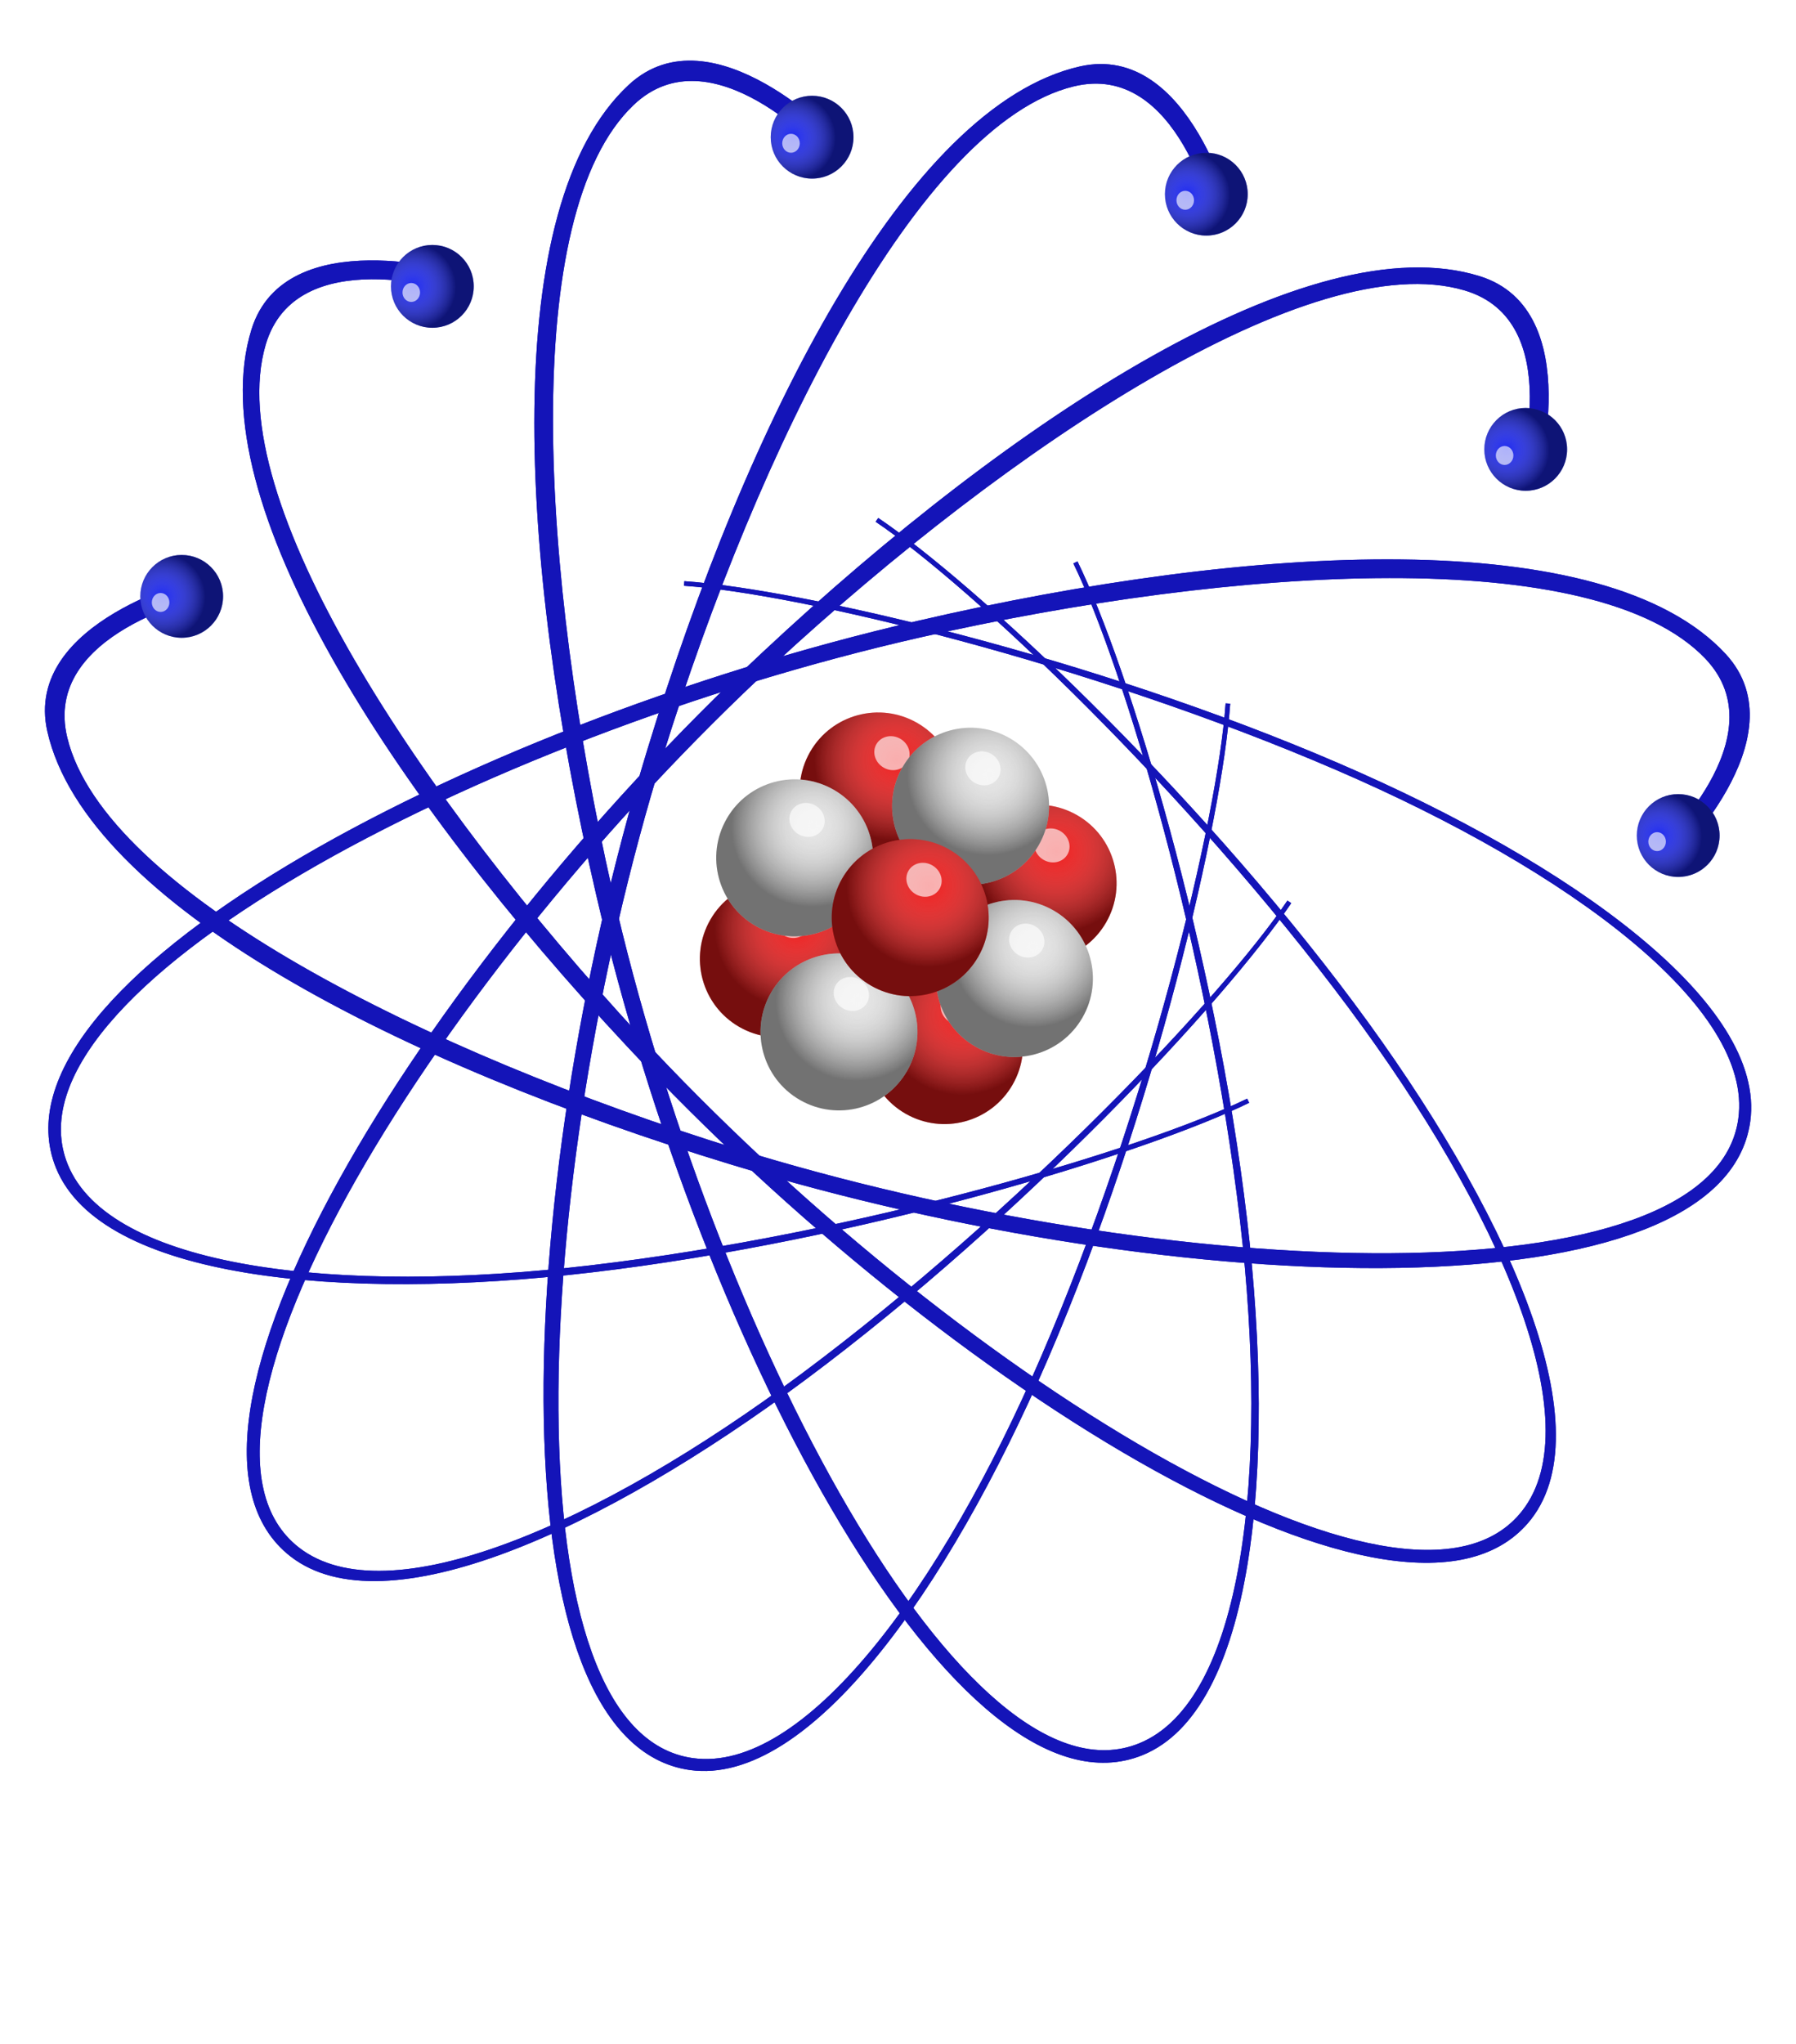 <?xml version="1.0" encoding="UTF-8" standalone="no"?>
<!-- Created with Inkscape (http://www.inkscape.org/) -->
<svg xmlns:dc="http://purl.org/dc/elements/1.1/" xmlns:cc="http://creativecommons.org/ns#" xmlns:rdf="http://www.w3.org/1999/02/22-rdf-syntax-ns#" xmlns:svg="http://www.w3.org/2000/svg" xmlns="http://www.w3.org/2000/svg" xmlns:xlink="http://www.w3.org/1999/xlink" xmlns:sodipodi="http://sodipodi.sourceforge.net/DTD/sodipodi-0.dtd" xmlns:inkscape="http://www.inkscape.org/namespaces/inkscape" width="400" height="455" id="svg55" sodipodi:version="0.32" inkscape:version="0.46" sodipodi:docname="sl-shirt-400.svg" inkscape:output_extension="org.inkscape.output.svg.inkscape" inkscape:export-filename="/home/dawson/work/sl-tshirts/sl-shirt-400.png" inkscape:export-xdpi="90" inkscape:export-ydpi="90" version="1.0" style="display:inline">
  <defs id="defs57">
    <inkscape:perspective sodipodi:type="inkscape:persp3d" inkscape:vp_x="0 : 384 : 1" inkscape:vp_y="0 : 1000 : 0" inkscape:vp_z="1024 : 384 : 1" inkscape:persp3d-origin="512 : 256 : 1" id="perspective63"/>
    <inkscape:perspective id="perspective73" inkscape:persp3d-origin="0.5 : 0.33333333 : 1" inkscape:vp_z="1 : 0.5 : 1" inkscape:vp_y="0 : 1000 : 0" inkscape:vp_x="0 : 0.5 : 1" sodipodi:type="inkscape:persp3d"/>
    <linearGradient id="linearGradient832-6-6">
      <stop style="stop-color:#ffffff;stop-opacity:0;" offset="0" id="stop834-6-1"/>
      <stop style="stop-color:#000000;stop-opacity:0.5;" offset="1" id="stop836-6-9"/>
    </linearGradient>
    <inkscape:perspective id="perspective122" inkscape:persp3d-origin="0.5 : 0.33333333 : 1" inkscape:vp_z="1 : 0.5 : 1" inkscape:vp_y="0 : 1000 : 0" inkscape:vp_x="0 : 0.5 : 1" sodipodi:type="inkscape:persp3d"/>
    <radialGradient inkscape:collect="always" xlink:href="#linearGradient832-6-9" id="radialGradient971-7" gradientUnits="userSpaceOnUse" gradientTransform="matrix(0.811,0.65,-0.637,0.794,367.153,-78.793)" cx="277.5" cy="493.862" fx="277.5" fy="493.862" r="60"/>
    <linearGradient id="linearGradient832-6-9">
      <stop style="stop-color:#ffffff;stop-opacity:0;" offset="0" id="stop834-6-4"/>
      <stop style="stop-color:#000000;stop-opacity:0.5;" offset="1" id="stop836-6-6"/>
    </linearGradient>
    <inkscape:perspective id="perspective195" inkscape:persp3d-origin="0.5 : 0.33333333 : 1" inkscape:vp_z="1 : 0.5 : 1" inkscape:vp_y="0 : 1000 : 0" inkscape:vp_x="0 : 0.5 : 1" sodipodi:type="inkscape:persp3d"/>
    <radialGradient inkscape:collect="always" xlink:href="#linearGradient832-6-6-9" id="radialGradient971-5-9" gradientUnits="userSpaceOnUse" gradientTransform="matrix(0.811,0.65,-0.637,0.794,367.153,-78.793)" cx="277.5" cy="493.862" fx="277.5" fy="493.862" r="60"/>
    <linearGradient id="linearGradient832-6-6-9">
      <stop style="stop-color:#ffffff;stop-opacity:0;" offset="0" id="stop834-6-1-1"/>
      <stop style="stop-color:#000000;stop-opacity:0.5;" offset="1" id="stop836-6-9-4"/>
    </linearGradient>
    <inkscape:perspective id="perspective195-4" inkscape:persp3d-origin="0.5 : 0.33333333 : 1" inkscape:vp_z="1 : 0.5 : 1" inkscape:vp_y="0 : 1000 : 0" inkscape:vp_x="0 : 0.5 : 1" sodipodi:type="inkscape:persp3d"/>
    <radialGradient inkscape:collect="always" xlink:href="#linearGradient832-6-6-0" id="radialGradient971-5-8" gradientUnits="userSpaceOnUse" gradientTransform="matrix(0.811,0.65,-0.637,0.794,367.153,-78.793)" cx="277.5" cy="493.862" fx="277.5" fy="493.862" r="60"/>
    <linearGradient id="linearGradient832-6-6-0">
      <stop style="stop-color:#ffffff;stop-opacity:0;" offset="0" id="stop834-6-1-4"/>
      <stop style="stop-color:#000000;stop-opacity:0.5;" offset="1" id="stop836-6-9-2"/>
    </linearGradient>
    <inkscape:perspective id="perspective195-0" inkscape:persp3d-origin="0.5 : 0.33333333 : 1" inkscape:vp_z="1 : 0.5 : 1" inkscape:vp_y="0 : 1000 : 0" inkscape:vp_x="0 : 0.5 : 1" sodipodi:type="inkscape:persp3d"/>
    <radialGradient inkscape:collect="always" xlink:href="#linearGradient832-6-6-5" id="radialGradient971-5-5" gradientUnits="userSpaceOnUse" gradientTransform="matrix(0.811,0.65,-0.637,0.794,367.153,-78.793)" cx="277.5" cy="493.862" fx="277.5" fy="493.862" r="60"/>
    <linearGradient id="linearGradient832-6-6-5">
      <stop style="stop-color:#ffffff;stop-opacity:0;" offset="0" id="stop834-6-1-2"/>
      <stop style="stop-color:#000000;stop-opacity:0.5;" offset="1" id="stop836-6-9-9"/>
    </linearGradient>
    <inkscape:perspective id="perspective195-40" inkscape:persp3d-origin="0.5 : 0.33333333 : 1" inkscape:vp_z="1 : 0.5 : 1" inkscape:vp_y="0 : 1000 : 0" inkscape:vp_x="0 : 0.5 : 1" sodipodi:type="inkscape:persp3d"/>
    <radialGradient inkscape:collect="always" xlink:href="#linearGradient832-6-6-96" id="radialGradient971-5-91" gradientUnits="userSpaceOnUse" gradientTransform="matrix(0.811,0.65,-0.637,0.794,367.153,-78.793)" cx="277.5" cy="493.862" fx="277.5" fy="493.862" r="60"/>
    <linearGradient id="linearGradient832-6-6-96">
      <stop style="stop-color:#ffffff;stop-opacity:0;" offset="0" id="stop834-6-1-25"/>
      <stop style="stop-color:#000000;stop-opacity:0.5;" offset="1" id="stop836-6-9-44"/>
    </linearGradient>
    <inkscape:perspective id="perspective195-43" inkscape:persp3d-origin="0.5 : 0.33333333 : 1" inkscape:vp_z="1 : 0.5 : 1" inkscape:vp_y="0 : 1000 : 0" inkscape:vp_x="0 : 0.5 : 1" sodipodi:type="inkscape:persp3d"/>
    <radialGradient inkscape:collect="always" xlink:href="#linearGradient832-6-6-7" id="radialGradient971-5-51" gradientUnits="userSpaceOnUse" gradientTransform="matrix(0.811,0.65,-0.637,0.794,367.153,-78.793)" cx="277.5" cy="493.862" fx="277.5" fy="493.862" r="60"/>
    <linearGradient id="linearGradient832-6-6-7">
      <stop style="stop-color:#ffffff;stop-opacity:0;" offset="0" id="stop834-6-1-43"/>
      <stop style="stop-color:#000000;stop-opacity:0.5;" offset="1" id="stop836-6-9-1"/>
    </linearGradient>
    <inkscape:perspective id="perspective375" inkscape:persp3d-origin="0.5 : 0.33333333 : 1" inkscape:vp_z="1 : 0.5 : 1" inkscape:vp_y="0 : 1000 : 0" inkscape:vp_x="0 : 0.5 : 1" sodipodi:type="inkscape:persp3d"/>
    <radialGradient inkscape:collect="always" xlink:href="#linearGradient832-6-9-8" id="radialGradient971-7-2" gradientUnits="userSpaceOnUse" gradientTransform="matrix(0.811,0.65,-0.637,0.794,367.153,-78.793)" cx="277.5" cy="493.862" fx="277.5" fy="493.862" r="60"/>
    <linearGradient id="linearGradient832-6-9-8">
      <stop style="stop-color:#ffffff;stop-opacity:0;" offset="0" id="stop834-6-4-8"/>
      <stop style="stop-color:#000000;stop-opacity:0.5;" offset="1" id="stop836-6-6-9"/>
    </linearGradient>
    <inkscape:perspective id="perspective375-8" inkscape:persp3d-origin="0.5 : 0.33333333 : 1" inkscape:vp_z="1 : 0.5 : 1" inkscape:vp_y="0 : 1000 : 0" inkscape:vp_x="0 : 0.5 : 1" sodipodi:type="inkscape:persp3d"/>
    <linearGradient id="linearGradient832-6-9-4">
      <stop style="stop-color:#ffffff;stop-opacity:0;" offset="0" id="stop834-6-4-7"/>
      <stop style="stop-color:#000000;stop-opacity:0.5;" offset="1" id="stop836-6-6-6"/>
    </linearGradient>
    <inkscape:perspective id="perspective375-7" inkscape:persp3d-origin="0.5 : 0.33333333 : 1" inkscape:vp_z="1 : 0.5 : 1" inkscape:vp_y="0 : 1000 : 0" inkscape:vp_x="0 : 0.5 : 1" sodipodi:type="inkscape:persp3d"/>
    <linearGradient id="linearGradient832-6-9-2">
      <stop style="stop-color:#ffffff;stop-opacity:0;" offset="0" id="stop834-6-4-6"/>
      <stop style="stop-color:#000000;stop-opacity:0.5;" offset="1" id="stop836-6-6-5"/>
    </linearGradient>
    <inkscape:perspective id="perspective375-0" inkscape:persp3d-origin="0.5 : 0.33333333 : 1" inkscape:vp_z="1 : 0.5 : 1" inkscape:vp_y="0 : 1000 : 0" inkscape:vp_x="0 : 0.5 : 1" sodipodi:type="inkscape:persp3d"/>
    <radialGradient inkscape:collect="always" xlink:href="#linearGradient832-6-9-87" id="radialGradient971-7-4" gradientUnits="userSpaceOnUse" gradientTransform="matrix(0.811,0.65,-0.637,0.794,367.153,-78.793)" cx="277.5" cy="493.862" fx="277.5" fy="493.862" r="60"/>
    <linearGradient id="linearGradient832-6-9-87">
      <stop style="stop-color:#ffffff;stop-opacity:0;" offset="0" id="stop834-6-4-0"/>
      <stop style="stop-color:#000000;stop-opacity:0.5;" offset="1" id="stop836-6-6-8"/>
    </linearGradient>
    <inkscape:perspective id="perspective375-83" inkscape:persp3d-origin="0.5 : 0.33333333 : 1" inkscape:vp_z="1 : 0.5 : 1" inkscape:vp_y="0 : 1000 : 0" inkscape:vp_x="0 : 0.5 : 1" sodipodi:type="inkscape:persp3d"/>
    <radialGradient inkscape:collect="always" xlink:href="#linearGradient832-6-9-7" id="radialGradient971-7-01" gradientUnits="userSpaceOnUse" gradientTransform="matrix(0.811,0.65,-0.637,0.794,367.153,-78.793)" cx="277.5" cy="493.862" fx="277.5" fy="493.862" r="60"/>
    <linearGradient id="linearGradient832-6-9-7">
      <stop style="stop-color:#ffffff;stop-opacity:0;" offset="0" id="stop834-6-4-89"/>
      <stop style="stop-color:#000000;stop-opacity:0.5;" offset="1" id="stop836-6-6-1"/>
    </linearGradient>
    <inkscape:perspective id="perspective375-9" inkscape:persp3d-origin="0.5 : 0.33333333 : 1" inkscape:vp_z="1 : 0.5 : 1" inkscape:vp_y="0 : 1000 : 0" inkscape:vp_x="0 : 0.5 : 1" sodipodi:type="inkscape:persp3d"/>
    <linearGradient id="linearGradient832-6-9-45">
      <stop style="stop-color:#ffffff;stop-opacity:0;" offset="0" id="stop834-6-4-9"/>
      <stop style="stop-color:#000000;stop-opacity:0.5;" offset="1" id="stop836-6-6-3"/>
    </linearGradient>
    <radialGradient inkscape:collect="always" xlink:href="#linearGradient832-6-6" id="radialGradient191" gradientUnits="userSpaceOnUse" gradientTransform="matrix(0.811,0.65,-0.637,0.794,367.153,-78.793)" cx="277.5" cy="493.862" fx="277.5" fy="493.862" r="60"/>
    <radialGradient inkscape:collect="always" xlink:href="#linearGradient832-6-9-4" id="radialGradient193" gradientUnits="userSpaceOnUse" gradientTransform="matrix(0.811,0.65,-0.637,0.794,367.153,-78.793)" cx="277.5" cy="493.862" fx="277.5" fy="493.862" r="60"/>
    <radialGradient inkscape:collect="always" xlink:href="#linearGradient832-6-9-2" id="radialGradient195" gradientUnits="userSpaceOnUse" gradientTransform="matrix(0.811,0.65,-0.637,0.794,367.153,-78.793)" cx="277.5" cy="493.862" fx="277.5" fy="493.862" r="60"/>
    <inkscape:perspective id="perspective256" inkscape:persp3d-origin="0.5 : 0.33333333 : 1" inkscape:vp_z="1 : 0.5 : 1" inkscape:vp_y="0 : 1000 : 0" inkscape:vp_x="0 : 0.5 : 1" sodipodi:type="inkscape:persp3d"/>
    <radialGradient inkscape:collect="always" xlink:href="#linearGradient832-6-6-7-7" id="radialGradient971-5-51-0" gradientUnits="userSpaceOnUse" gradientTransform="matrix(0.811,0.65,-0.637,0.794,367.153,-78.793)" cx="277.5" cy="493.862" fx="277.5" fy="493.862" r="60"/>
    <linearGradient id="linearGradient832-6-6-7-7">
      <stop style="stop-color:#ffffff;stop-opacity:0;" offset="0" id="stop834-6-1-43-2"/>
      <stop style="stop-color:#000000;stop-opacity:0.5;" offset="1" id="stop836-6-9-1-9"/>
    </linearGradient>
    <inkscape:perspective id="perspective256-3" inkscape:persp3d-origin="0.5 : 0.33333333 : 1" inkscape:vp_z="1 : 0.5 : 1" inkscape:vp_y="0 : 1000 : 0" inkscape:vp_x="0 : 0.5 : 1" sodipodi:type="inkscape:persp3d"/>
    <radialGradient inkscape:collect="always" xlink:href="#linearGradient832-6-6-7-1" id="radialGradient971-5-51-1" gradientUnits="userSpaceOnUse" gradientTransform="matrix(0.811,0.65,-0.637,0.794,367.153,-78.793)" cx="277.5" cy="493.862" fx="277.5" fy="493.862" r="60"/>
    <linearGradient id="linearGradient832-6-6-7-1">
      <stop style="stop-color:#ffffff;stop-opacity:0;" offset="0" id="stop834-6-1-43-6"/>
      <stop style="stop-color:#000000;stop-opacity:0.5;" offset="1" id="stop836-6-9-1-0"/>
    </linearGradient>
    <inkscape:perspective id="perspective256-6" inkscape:persp3d-origin="0.5 : 0.33333333 : 1" inkscape:vp_z="1 : 0.5 : 1" inkscape:vp_y="0 : 1000 : 0" inkscape:vp_x="0 : 0.5 : 1" sodipodi:type="inkscape:persp3d"/>
    <radialGradient inkscape:collect="always" xlink:href="#linearGradient832-6-6-7-18" id="radialGradient971-5-51-8" gradientUnits="userSpaceOnUse" gradientTransform="matrix(0.811,0.65,-0.637,0.794,367.153,-78.793)" cx="277.5" cy="493.862" fx="277.5" fy="493.862" r="60"/>
    <linearGradient id="linearGradient832-6-6-7-18">
      <stop style="stop-color:#ffffff;stop-opacity:0;" offset="0" id="stop834-6-1-43-61"/>
      <stop style="stop-color:#000000;stop-opacity:0.5;" offset="1" id="stop836-6-9-1-5"/>
    </linearGradient>
    <inkscape:perspective id="perspective386" inkscape:persp3d-origin="0.5 : 0.33333333 : 1" inkscape:vp_z="1 : 0.5 : 1" inkscape:vp_y="0 : 1000 : 0" inkscape:vp_x="0 : 0.5 : 1" sodipodi:type="inkscape:persp3d"/>
    <radialGradient inkscape:collect="always" xlink:href="#linearGradient832-6-9-2-0" id="radialGradient195-2" gradientUnits="userSpaceOnUse" gradientTransform="matrix(0.811,0.65,-0.637,0.794,367.153,-78.793)" cx="277.5" cy="493.862" fx="277.5" fy="493.862" r="60"/>
    <linearGradient id="linearGradient832-6-9-2-0">
      <stop style="stop-color:#ffffff;stop-opacity:0;" offset="0" id="stop834-6-4-6-1"/>
      <stop style="stop-color:#000000;stop-opacity:0.5;" offset="1" id="stop836-6-6-5-1"/>
    </linearGradient>
    <inkscape:perspective id="perspective386-5" inkscape:persp3d-origin="0.5 : 0.33333333 : 1" inkscape:vp_z="1 : 0.5 : 1" inkscape:vp_y="0 : 1000 : 0" inkscape:vp_x="0 : 0.5 : 1" sodipodi:type="inkscape:persp3d"/>
    <radialGradient inkscape:collect="always" xlink:href="#linearGradient832-6-9-2-5" id="radialGradient195-4" gradientUnits="userSpaceOnUse" gradientTransform="matrix(0.811,0.65,-0.637,0.794,367.153,-78.793)" cx="277.5" cy="493.862" fx="277.5" fy="493.862" r="60"/>
    <linearGradient id="linearGradient832-6-9-2-5">
      <stop style="stop-color:#ffffff;stop-opacity:0;" offset="0" id="stop834-6-4-6-7"/>
      <stop style="stop-color:#000000;stop-opacity:0.5;" offset="1" id="stop836-6-6-5-12"/>
    </linearGradient>
    <inkscape:perspective id="perspective386-1" inkscape:persp3d-origin="0.5 : 0.33333333 : 1" inkscape:vp_z="1 : 0.5 : 1" inkscape:vp_y="0 : 1000 : 0" inkscape:vp_x="0 : 0.5 : 1" sodipodi:type="inkscape:persp3d"/>
    <radialGradient inkscape:collect="always" xlink:href="#linearGradient832-6-9-2-59" id="radialGradient195-7" gradientUnits="userSpaceOnUse" gradientTransform="matrix(0.811,0.65,-0.637,0.794,367.153,-78.793)" cx="277.5" cy="493.862" fx="277.5" fy="493.862" r="60"/>
    <linearGradient id="linearGradient832-6-9-2-59">
      <stop style="stop-color:#ffffff;stop-opacity:0;" offset="0" id="stop834-6-4-6-2"/>
      <stop style="stop-color:#000000;stop-opacity:0.5;" offset="1" id="stop836-6-6-5-7"/>
    </linearGradient>
    <inkscape:perspective id="perspective386-7" inkscape:persp3d-origin="0.5 : 0.33333333 : 1" inkscape:vp_z="1 : 0.5 : 1" inkscape:vp_y="0 : 1000 : 0" inkscape:vp_x="0 : 0.5 : 1" sodipodi:type="inkscape:persp3d"/>
    <radialGradient inkscape:collect="always" xlink:href="#linearGradient832-6-9-2-7" id="radialGradient195-3" gradientUnits="userSpaceOnUse" gradientTransform="matrix(0.811,0.65,-0.637,0.794,367.153,-78.793)" cx="277.5" cy="493.862" fx="277.5" fy="493.862" r="60"/>
    <linearGradient id="linearGradient832-6-9-2-7">
      <stop style="stop-color:#ffffff;stop-opacity:0;" offset="0" id="stop834-6-4-6-3"/>
      <stop style="stop-color:#000000;stop-opacity:0.5;" offset="1" id="stop836-6-6-5-0"/>
    </linearGradient>
    <inkscape:perspective id="perspective386-6" inkscape:persp3d-origin="0.5 : 0.33333333 : 1" inkscape:vp_z="1 : 0.5 : 1" inkscape:vp_y="0 : 1000 : 0" inkscape:vp_x="0 : 0.5 : 1" sodipodi:type="inkscape:persp3d"/>
    <radialGradient inkscape:collect="always" xlink:href="#linearGradient832-6-9-2-3" id="radialGradient195-1" gradientUnits="userSpaceOnUse" gradientTransform="matrix(0.811,0.65,-0.637,0.794,367.153,-78.793)" cx="277.5" cy="493.862" fx="277.5" fy="493.862" r="60"/>
    <linearGradient id="linearGradient832-6-9-2-3">
      <stop style="stop-color:#ffffff;stop-opacity:0;" offset="0" id="stop834-6-4-6-6"/>
      <stop style="stop-color:#000000;stop-opacity:0.5;" offset="1" id="stop836-6-6-5-4"/>
    </linearGradient>
    <inkscape:perspective id="perspective554" inkscape:persp3d-origin="0.5 : 0.33333333 : 1" inkscape:vp_z="1 : 0.5 : 1" inkscape:vp_y="0 : 1000 : 0" inkscape:vp_x="0 : 0.5 : 1" sodipodi:type="inkscape:persp3d"/>
    <radialGradient inkscape:collect="always" xlink:href="#linearGradient832-6-6-7-11" id="radialGradient971-5-51-86" gradientUnits="userSpaceOnUse" gradientTransform="matrix(0.811,0.65,-0.637,0.794,367.153,-78.793)" cx="277.5" cy="493.862" fx="277.5" fy="493.862" r="60"/>
    <linearGradient id="linearGradient832-6-6-7-11">
      <stop style="stop-color:#ffffff;stop-opacity:0;" offset="0" id="stop834-6-1-43-4"/>
      <stop style="stop-color:#000000;stop-opacity:0.5;" offset="1" id="stop836-6-9-1-57"/>
    </linearGradient>
    <inkscape:perspective id="perspective1043" inkscape:persp3d-origin="0.5 : 0.33333333 : 1" inkscape:vp_z="1 : 0.5 : 1" inkscape:vp_y="0 : 1000 : 0" inkscape:vp_x="0 : 0.5 : 1" sodipodi:type="inkscape:persp3d"/>
    <inkscape:perspective id="perspective1043-7" inkscape:persp3d-origin="0.5 : 0.33333333 : 1" inkscape:vp_z="1 : 0.5 : 1" inkscape:vp_y="0 : 1000 : 0" inkscape:vp_x="0 : 0.5 : 1" sodipodi:type="inkscape:persp3d"/>
    <inkscape:perspective id="perspective1043-2" inkscape:persp3d-origin="0.5 : 0.33333333 : 1" inkscape:vp_z="1 : 0.5 : 1" inkscape:vp_y="0 : 1000 : 0" inkscape:vp_x="0 : 0.5 : 1" sodipodi:type="inkscape:persp3d"/>
    <inkscape:perspective id="perspective1043-3" inkscape:persp3d-origin="0.5 : 0.33333333 : 1" inkscape:vp_z="1 : 0.5 : 1" inkscape:vp_y="0 : 1000 : 0" inkscape:vp_x="0 : 0.5 : 1" sodipodi:type="inkscape:persp3d"/>
    <inkscape:perspective id="perspective1043-9" inkscape:persp3d-origin="0.5 : 0.33333333 : 1" inkscape:vp_z="1 : 0.5 : 1" inkscape:vp_y="0 : 1000 : 0" inkscape:vp_x="0 : 0.5 : 1" sodipodi:type="inkscape:persp3d"/>
    <inkscape:perspective id="perspective1101" inkscape:persp3d-origin="0.5 : 0.33333333 : 1" inkscape:vp_z="1 : 0.5 : 1" inkscape:vp_y="0 : 1000 : 0" inkscape:vp_x="0 : 0.5 : 1" sodipodi:type="inkscape:persp3d"/>
    <linearGradient id="linearGradient832-6-6-7-3">
      <stop style="stop-color:#ffffff;stop-opacity:0;" offset="0" id="stop834-6-1-43-68"/>
      <stop style="stop-color:#000000;stop-opacity:0.5;" offset="1" id="stop836-6-9-1-07"/>
    </linearGradient>
    <linearGradient id="linearGradient832-6-6-7-7-2">
      <stop style="stop-color:#ffffff;stop-opacity:0;" offset="0" id="stop834-6-1-43-2-2"/>
      <stop style="stop-color:#000000;stop-opacity:0.5;" offset="1" id="stop836-6-9-1-9-6"/>
    </linearGradient>
    <linearGradient id="linearGradient832-6-6-7-1-1">
      <stop style="stop-color:#ffffff;stop-opacity:0;" offset="0" id="stop834-6-1-43-6-5"/>
      <stop style="stop-color:#000000;stop-opacity:0.5;" offset="1" id="stop836-6-9-1-0-2"/>
    </linearGradient>
    <linearGradient id="linearGradient832-6-6-7-18-9">
      <stop style="stop-color:#ffffff;stop-opacity:0;" offset="0" id="stop834-6-1-43-61-9"/>
      <stop style="stop-color:#000000;stop-opacity:0.5;" offset="1" id="stop836-6-9-1-5-5"/>
    </linearGradient>
    <linearGradient id="linearGradient832-6-9-2-5-4">
      <stop style="stop-color:#ffffff;stop-opacity:0;" offset="0" id="stop834-6-4-6-7-4"/>
      <stop style="stop-color:#000000;stop-opacity:0.5;" offset="1" id="stop836-6-6-5-12-8"/>
    </linearGradient>
    <linearGradient id="linearGradient832-6-9-2-59-0">
      <stop style="stop-color:#ffffff;stop-opacity:0;" offset="0" id="stop834-6-4-6-2-9"/>
      <stop style="stop-color:#000000;stop-opacity:0.5;" offset="1" id="stop836-6-6-5-7-5"/>
    </linearGradient>
    <linearGradient id="linearGradient832-6-9-2-7-3">
      <stop style="stop-color:#ffffff;stop-opacity:0;" offset="0" id="stop834-6-4-6-3-9"/>
      <stop style="stop-color:#000000;stop-opacity:0.5;" offset="1" id="stop836-6-6-5-0-2"/>
    </linearGradient>
    <linearGradient id="linearGradient832-6-9-2-3-3">
      <stop style="stop-color:#ffffff;stop-opacity:0;" offset="0" id="stop834-6-4-6-6-0"/>
      <stop style="stop-color:#000000;stop-opacity:0.5;" offset="1" id="stop836-6-6-5-4-9"/>
    </linearGradient>
    <linearGradient id="linearGradient832-6-6-7-11-1">
      <stop style="stop-color:#ffffff;stop-opacity:0;" offset="0" id="stop834-6-1-43-4-6"/>
      <stop style="stop-color:#000000;stop-opacity:0.5;" offset="1" id="stop836-6-9-1-57-3"/>
    </linearGradient>
    <inkscape:perspective id="perspective1511" inkscape:persp3d-origin="0.5 : 0.33333333 : 1" inkscape:vp_z="1 : 0.5 : 1" inkscape:vp_y="0 : 1000 : 0" inkscape:vp_x="0 : 0.5 : 1" sodipodi:type="inkscape:persp3d"/>
    <inkscape:perspective id="perspective1511-7" inkscape:persp3d-origin="0.5 : 0.33333333 : 1" inkscape:vp_z="1 : 0.5 : 1" inkscape:vp_y="0 : 1000 : 0" inkscape:vp_x="0 : 0.5 : 1" sodipodi:type="inkscape:persp3d"/>
    <inkscape:perspective id="perspective1511-6" inkscape:persp3d-origin="0.5 : 0.33333333 : 1" inkscape:vp_z="1 : 0.5 : 1" inkscape:vp_y="0 : 1000 : 0" inkscape:vp_x="0 : 0.5 : 1" sodipodi:type="inkscape:persp3d"/>
    <inkscape:perspective id="perspective1511-3" inkscape:persp3d-origin="0.5 : 0.33333333 : 1" inkscape:vp_z="1 : 0.5 : 1" inkscape:vp_y="0 : 1000 : 0" inkscape:vp_x="0 : 0.5 : 1" sodipodi:type="inkscape:persp3d"/>
    <inkscape:perspective id="perspective1511-63" inkscape:persp3d-origin="0.5 : 0.33333333 : 1" inkscape:vp_z="1 : 0.5 : 1" inkscape:vp_y="0 : 1000 : 0" inkscape:vp_x="0 : 0.5 : 1" sodipodi:type="inkscape:persp3d"/>
    <inkscape:perspective id="perspective1511-8" inkscape:persp3d-origin="0.5 : 0.33333333 : 1" inkscape:vp_z="1 : 0.5 : 1" inkscape:vp_y="0 : 1000 : 0" inkscape:vp_x="0 : 0.5 : 1" sodipodi:type="inkscape:persp3d"/>
    <inkscape:perspective id="perspective1511-9" inkscape:persp3d-origin="0.5 : 0.33333333 : 1" inkscape:vp_z="1 : 0.5 : 1" inkscape:vp_y="0 : 1000 : 0" inkscape:vp_x="0 : 0.5 : 1" sodipodi:type="inkscape:persp3d"/>
    <inkscape:perspective id="perspective1607" inkscape:persp3d-origin="0.5 : 0.33333333 : 1" inkscape:vp_z="1 : 0.5 : 1" inkscape:vp_y="0 : 1000 : 0" inkscape:vp_x="0 : 0.5 : 1" sodipodi:type="inkscape:persp3d"/>
    <inkscape:perspective id="perspective1607-7" inkscape:persp3d-origin="0.5 : 0.33333333 : 1" inkscape:vp_z="1 : 0.5 : 1" inkscape:vp_y="0 : 1000 : 0" inkscape:vp_x="0 : 0.5 : 1" sodipodi:type="inkscape:persp3d"/>
    <inkscape:perspective id="perspective1607-2" inkscape:persp3d-origin="0.5 : 0.33333333 : 1" inkscape:vp_z="1 : 0.5 : 1" inkscape:vp_y="0 : 1000 : 0" inkscape:vp_x="0 : 0.5 : 1" sodipodi:type="inkscape:persp3d"/>
    <inkscape:perspective id="perspective1607-5" inkscape:persp3d-origin="0.5 : 0.33333333 : 1" inkscape:vp_z="1 : 0.5 : 1" inkscape:vp_y="0 : 1000 : 0" inkscape:vp_x="0 : 0.5 : 1" sodipodi:type="inkscape:persp3d"/>
    <inkscape:perspective id="perspective1607-9" inkscape:persp3d-origin="0.5 : 0.33333333 : 1" inkscape:vp_z="1 : 0.5 : 1" inkscape:vp_y="0 : 1000 : 0" inkscape:vp_x="0 : 0.5 : 1" sodipodi:type="inkscape:persp3d"/>
    <inkscape:perspective id="perspective1607-50" inkscape:persp3d-origin="0.5 : 0.33333333 : 1" inkscape:vp_z="1 : 0.5 : 1" inkscape:vp_y="0 : 1000 : 0" inkscape:vp_x="0 : 0.5 : 1" sodipodi:type="inkscape:persp3d"/>
    <inkscape:perspective id="perspective1607-95" inkscape:persp3d-origin="0.5 : 0.33333333 : 1" inkscape:vp_z="1 : 0.5 : 1" inkscape:vp_y="0 : 1000 : 0" inkscape:vp_x="0 : 0.5 : 1" sodipodi:type="inkscape:persp3d"/>
    <inkscape:perspective id="perspective1703" inkscape:persp3d-origin="0.5 : 0.33333333 : 1" inkscape:vp_z="1 : 0.5 : 1" inkscape:vp_y="0 : 1000 : 0" inkscape:vp_x="0 : 0.5 : 1" sodipodi:type="inkscape:persp3d"/>
    <inkscape:perspective id="perspective1703-2" inkscape:persp3d-origin="0.5 : 0.33333333 : 1" inkscape:vp_z="1 : 0.5 : 1" inkscape:vp_y="0 : 1000 : 0" inkscape:vp_x="0 : 0.5 : 1" sodipodi:type="inkscape:persp3d"/>
    <inkscape:perspective id="perspective1703-7" inkscape:persp3d-origin="0.5 : 0.33333333 : 1" inkscape:vp_z="1 : 0.5 : 1" inkscape:vp_y="0 : 1000 : 0" inkscape:vp_x="0 : 0.5 : 1" sodipodi:type="inkscape:persp3d"/>
    <inkscape:perspective id="perspective1703-1" inkscape:persp3d-origin="0.5 : 0.33333333 : 1" inkscape:vp_z="1 : 0.5 : 1" inkscape:vp_y="0 : 1000 : 0" inkscape:vp_x="0 : 0.5 : 1" sodipodi:type="inkscape:persp3d"/>
    <inkscape:perspective id="perspective1703-21" inkscape:persp3d-origin="0.5 : 0.33333333 : 1" inkscape:vp_z="1 : 0.5 : 1" inkscape:vp_y="0 : 1000 : 0" inkscape:vp_x="0 : 0.5 : 1" sodipodi:type="inkscape:persp3d"/>
    <inkscape:perspective id="perspective1703-0" inkscape:persp3d-origin="0.5 : 0.33333333 : 1" inkscape:vp_z="1 : 0.5 : 1" inkscape:vp_y="0 : 1000 : 0" inkscape:vp_x="0 : 0.5 : 1" sodipodi:type="inkscape:persp3d"/>
    <inkscape:perspective id="perspective1703-8" inkscape:persp3d-origin="0.5 : 0.33333333 : 1" inkscape:vp_z="1 : 0.5 : 1" inkscape:vp_y="0 : 1000 : 0" inkscape:vp_x="0 : 0.5 : 1" sodipodi:type="inkscape:persp3d"/>
    <inkscape:perspective id="perspective1795" inkscape:persp3d-origin="0.5 : 0.33333333 : 1" inkscape:vp_z="1 : 0.5 : 1" inkscape:vp_y="0 : 1000 : 0" inkscape:vp_x="0 : 0.5 : 1" sodipodi:type="inkscape:persp3d"/>
    <inkscape:perspective id="perspective1795-7" inkscape:persp3d-origin="0.5 : 0.33333333 : 1" inkscape:vp_z="1 : 0.5 : 1" inkscape:vp_y="0 : 1000 : 0" inkscape:vp_x="0 : 0.5 : 1" sodipodi:type="inkscape:persp3d"/>
    <inkscape:perspective id="perspective1795-6" inkscape:persp3d-origin="0.5 : 0.33333333 : 1" inkscape:vp_z="1 : 0.5 : 1" inkscape:vp_y="0 : 1000 : 0" inkscape:vp_x="0 : 0.5 : 1" sodipodi:type="inkscape:persp3d"/>
    <inkscape:perspective id="perspective1795-2" inkscape:persp3d-origin="0.5 : 0.33333333 : 1" inkscape:vp_z="1 : 0.5 : 1" inkscape:vp_y="0 : 1000 : 0" inkscape:vp_x="0 : 0.5 : 1" sodipodi:type="inkscape:persp3d"/>
    <inkscape:perspective id="perspective1795-0" inkscape:persp3d-origin="0.5 : 0.33333333 : 1" inkscape:vp_z="1 : 0.5 : 1" inkscape:vp_y="0 : 1000 : 0" inkscape:vp_x="0 : 0.5 : 1" sodipodi:type="inkscape:persp3d"/>
    <inkscape:perspective id="perspective1795-5" inkscape:persp3d-origin="0.5 : 0.33333333 : 1" inkscape:vp_z="1 : 0.5 : 1" inkscape:vp_y="0 : 1000 : 0" inkscape:vp_x="0 : 0.5 : 1" sodipodi:type="inkscape:persp3d"/>
    <inkscape:perspective id="perspective1795-24" inkscape:persp3d-origin="0.5 : 0.33333333 : 1" inkscape:vp_z="1 : 0.5 : 1" inkscape:vp_y="0 : 1000 : 0" inkscape:vp_x="0 : 0.5 : 1" sodipodi:type="inkscape:persp3d"/>
    <inkscape:perspective id="perspective1900" inkscape:persp3d-origin="0.5 : 0.33333333 : 1" inkscape:vp_z="1 : 0.5 : 1" inkscape:vp_y="0 : 1000 : 0" inkscape:vp_x="0 : 0.5 : 1" sodipodi:type="inkscape:persp3d"/>
    <inkscape:perspective id="perspective1900-1" inkscape:persp3d-origin="0.5 : 0.33333333 : 1" inkscape:vp_z="1 : 0.5 : 1" inkscape:vp_y="0 : 1000 : 0" inkscape:vp_x="0 : 0.5 : 1" sodipodi:type="inkscape:persp3d"/>
    <inkscape:perspective id="perspective1900-0" inkscape:persp3d-origin="0.5 : 0.33333333 : 1" inkscape:vp_z="1 : 0.5 : 1" inkscape:vp_y="0 : 1000 : 0" inkscape:vp_x="0 : 0.5 : 1" sodipodi:type="inkscape:persp3d"/>
    <inkscape:perspective id="perspective1900-4" inkscape:persp3d-origin="0.5 : 0.33333333 : 1" inkscape:vp_z="1 : 0.5 : 1" inkscape:vp_y="0 : 1000 : 0" inkscape:vp_x="0 : 0.5 : 1" sodipodi:type="inkscape:persp3d"/>
    <inkscape:perspective id="perspective1900-3" inkscape:persp3d-origin="0.5 : 0.33333333 : 1" inkscape:vp_z="1 : 0.5 : 1" inkscape:vp_y="0 : 1000 : 0" inkscape:vp_x="0 : 0.5 : 1" sodipodi:type="inkscape:persp3d"/>
    <inkscape:perspective id="perspective1900-2" inkscape:persp3d-origin="0.5 : 0.33333333 : 1" inkscape:vp_z="1 : 0.5 : 1" inkscape:vp_y="0 : 1000 : 0" inkscape:vp_x="0 : 0.5 : 1" sodipodi:type="inkscape:persp3d"/>
    <inkscape:perspective id="perspective1900-9" inkscape:persp3d-origin="0.5 : 0.33333333 : 1" inkscape:vp_z="1 : 0.5 : 1" inkscape:vp_y="0 : 1000 : 0" inkscape:vp_x="0 : 0.5 : 1" sodipodi:type="inkscape:persp3d"/>
    <inkscape:perspective id="perspective1992" inkscape:persp3d-origin="0.5 : 0.33333333 : 1" inkscape:vp_z="1 : 0.5 : 1" inkscape:vp_y="0 : 1000 : 0" inkscape:vp_x="0 : 0.5 : 1" sodipodi:type="inkscape:persp3d"/>
    <inkscape:perspective id="perspective1992-4" inkscape:persp3d-origin="0.5 : 0.33333333 : 1" inkscape:vp_z="1 : 0.5 : 1" inkscape:vp_y="0 : 1000 : 0" inkscape:vp_x="0 : 0.5 : 1" sodipodi:type="inkscape:persp3d"/>
    <inkscape:perspective id="perspective1992-5" inkscape:persp3d-origin="0.5 : 0.33333333 : 1" inkscape:vp_z="1 : 0.5 : 1" inkscape:vp_y="0 : 1000 : 0" inkscape:vp_x="0 : 0.5 : 1" sodipodi:type="inkscape:persp3d"/>
    <inkscape:perspective id="perspective1992-44" inkscape:persp3d-origin="0.5 : 0.33333333 : 1" inkscape:vp_z="1 : 0.5 : 1" inkscape:vp_y="0 : 1000 : 0" inkscape:vp_x="0 : 0.5 : 1" sodipodi:type="inkscape:persp3d"/>
    <inkscape:perspective id="perspective1992-45" inkscape:persp3d-origin="0.5 : 0.33333333 : 1" inkscape:vp_z="1 : 0.5 : 1" inkscape:vp_y="0 : 1000 : 0" inkscape:vp_x="0 : 0.5 : 1" sodipodi:type="inkscape:persp3d"/>
    <inkscape:perspective id="perspective1992-7" inkscape:persp3d-origin="0.5 : 0.33333333 : 1" inkscape:vp_z="1 : 0.5 : 1" inkscape:vp_y="0 : 1000 : 0" inkscape:vp_x="0 : 0.5 : 1" sodipodi:type="inkscape:persp3d"/>
    <inkscape:perspective id="perspective1992-2" inkscape:persp3d-origin="0.5 : 0.33333333 : 1" inkscape:vp_z="1 : 0.5 : 1" inkscape:vp_y="0 : 1000 : 0" inkscape:vp_x="0 : 0.5 : 1" sodipodi:type="inkscape:persp3d"/>
    <inkscape:perspective id="perspective2232" inkscape:persp3d-origin="0.5 : 0.33333333 : 1" inkscape:vp_z="1 : 0.5 : 1" inkscape:vp_y="0 : 1000 : 0" inkscape:vp_x="0 : 0.5 : 1" sodipodi:type="inkscape:persp3d"/>
    <linearGradient id="linearGradient832-6">
      <stop style="stop-color:#ffffff;stop-opacity:0;" offset="0" id="stop834-6"/>
      <stop style="stop-color:#000000;stop-opacity:0.5;" offset="1" id="stop836-6"/>
    </linearGradient>
    <inkscape:perspective id="perspective2284" inkscape:persp3d-origin="0.5 : 0.33333333 : 1" inkscape:vp_z="1 : 0.5 : 1" inkscape:vp_y="0 : 1000 : 0" inkscape:vp_x="0 : 0.5 : 1" sodipodi:type="inkscape:persp3d"/>
    <linearGradient id="linearGradient832-6-2">
      <stop style="stop-color:#ffffff;stop-opacity:0;" offset="0" id="stop834-6-0"/>
      <stop style="stop-color:#000000;stop-opacity:0.5;" offset="1" id="stop836-6-3"/>
    </linearGradient>
    <inkscape:perspective id="perspective2284-7" inkscape:persp3d-origin="0.5 : 0.33333333 : 1" inkscape:vp_z="1 : 0.5 : 1" inkscape:vp_y="0 : 1000 : 0" inkscape:vp_x="0 : 0.5 : 1" sodipodi:type="inkscape:persp3d"/>
    <linearGradient id="linearGradient832-6-0">
      <stop style="stop-color:#ffffff;stop-opacity:0;" offset="0" id="stop834-6-8"/>
      <stop style="stop-color:#000000;stop-opacity:0.5;" offset="1" id="stop836-6-8"/>
    </linearGradient>
    <inkscape:perspective id="perspective2284-6" inkscape:persp3d-origin="0.5 : 0.33333333 : 1" inkscape:vp_z="1 : 0.5 : 1" inkscape:vp_y="0 : 1000 : 0" inkscape:vp_x="0 : 0.5 : 1" sodipodi:type="inkscape:persp3d"/>
    <linearGradient id="linearGradient832-6-26">
      <stop style="stop-color:#ffffff;stop-opacity:0;" offset="0" id="stop834-6-7"/>
      <stop style="stop-color:#000000;stop-opacity:0.5;" offset="1" id="stop836-6-38"/>
    </linearGradient>
    <inkscape:perspective id="perspective2284-4" inkscape:persp3d-origin="0.5 : 0.33333333 : 1" inkscape:vp_z="1 : 0.5 : 1" inkscape:vp_y="0 : 1000 : 0" inkscape:vp_x="0 : 0.5 : 1" sodipodi:type="inkscape:persp3d"/>
    <linearGradient id="linearGradient832-6-5">
      <stop style="stop-color:#ffffff;stop-opacity:0;" offset="0" id="stop834-6-5"/>
      <stop style="stop-color:#000000;stop-opacity:0.5;" offset="1" id="stop836-6-2"/>
    </linearGradient>
    <inkscape:perspective id="perspective2284-1" inkscape:persp3d-origin="0.5 : 0.33333333 : 1" inkscape:vp_z="1 : 0.5 : 1" inkscape:vp_y="0 : 1000 : 0" inkscape:vp_x="0 : 0.5 : 1" sodipodi:type="inkscape:persp3d"/>
    <linearGradient id="linearGradient832-6-3">
      <stop style="stop-color:#ffffff;stop-opacity:0;" offset="0" id="stop834-6-9"/>
      <stop style="stop-color:#000000;stop-opacity:0.5;" offset="1" id="stop836-6-33"/>
    </linearGradient>
    <inkscape:perspective id="perspective2452" inkscape:persp3d-origin="0.5 : 0.33333333 : 1" inkscape:vp_z="1 : 0.5 : 1" inkscape:vp_y="0 : 1000 : 0" inkscape:vp_x="0 : 0.5 : 1" sodipodi:type="inkscape:persp3d"/>
    <inkscape:perspective id="perspective1645" inkscape:persp3d-origin="0.5 : 0.33333333 : 1" inkscape:vp_z="1 : 0.5 : 1" inkscape:vp_y="0 : 1000 : 0" inkscape:vp_x="0 : 0.5 : 1" sodipodi:type="inkscape:persp3d"/>
    <radialGradient inkscape:collect="always" xlink:href="#linearGradient832-6-6-7-0" id="radialGradient971-5-51-7" gradientUnits="userSpaceOnUse" gradientTransform="matrix(0.811,0.65,-0.637,0.794,367.153,-78.793)" cx="277.5" cy="493.862" fx="277.5" fy="493.862" r="60"/>
    <linearGradient id="linearGradient832-6-6-7-0">
      <stop style="stop-color:#ffffff;stop-opacity:0;" offset="0" id="stop834-6-1-43-48"/>
      <stop style="stop-color:#000000;stop-opacity:0.5;" offset="1" id="stop836-6-9-1-4"/>
    </linearGradient>
    <filter color-interpolation-filters="sRGB" inkscape:collect="always" id="filter961-8-4-8" x="-0.515" width="2.031" y="-0.448" height="1.895">
      <feGaussianBlur inkscape:collect="always" stdDeviation="7.088" id="feGaussianBlur963-9-6-1"/>
    </filter>
    <radialGradient inkscape:collect="always" xlink:href="#linearGradient832-6-6-7-7-8" id="radialGradient971-5-51-0-6" gradientUnits="userSpaceOnUse" gradientTransform="matrix(0.811,0.65,-0.637,0.794,367.153,-78.793)" cx="277.5" cy="493.862" fx="277.5" fy="493.862" r="60"/>
    <linearGradient id="linearGradient832-6-6-7-7-8">
      <stop style="stop-color:#ffffff;stop-opacity:0;" offset="0" id="stop834-6-1-43-2-5"/>
      <stop style="stop-color:#000000;stop-opacity:0.5;" offset="1" id="stop836-6-9-1-9-2"/>
    </linearGradient>
    <filter color-interpolation-filters="sRGB" inkscape:collect="always" id="filter961-8-4-6-1" x="-0.515" width="2.031" y="-0.448" height="1.895">
      <feGaussianBlur inkscape:collect="always" stdDeviation="7.088" id="feGaussianBlur963-9-6-7-9"/>
    </filter>
    <radialGradient inkscape:collect="always" xlink:href="#linearGradient832-6-6-7-1-6" id="radialGradient971-5-51-1-9" gradientUnits="userSpaceOnUse" gradientTransform="matrix(0.811,0.65,-0.637,0.794,367.153,-78.793)" cx="277.5" cy="493.862" fx="277.5" fy="493.862" r="60"/>
    <linearGradient id="linearGradient832-6-6-7-1-6">
      <stop style="stop-color:#ffffff;stop-opacity:0;" offset="0" id="stop834-6-1-43-6-0"/>
      <stop style="stop-color:#000000;stop-opacity:0.5;" offset="1" id="stop836-6-9-1-0-6"/>
    </linearGradient>
    <filter color-interpolation-filters="sRGB" inkscape:collect="always" id="filter961-8-4-5-4" x="-0.515" width="2.031" y="-0.448" height="1.895">
      <feGaussianBlur inkscape:collect="always" stdDeviation="7.088" id="feGaussianBlur963-9-6-3-9"/>
    </filter>
    <radialGradient inkscape:collect="always" xlink:href="#linearGradient832-6-6-7-18-0" id="radialGradient971-5-51-8-9" gradientUnits="userSpaceOnUse" gradientTransform="matrix(0.811,0.65,-0.637,0.794,367.153,-78.793)" cx="277.5" cy="493.862" fx="277.5" fy="493.862" r="60"/>
    <linearGradient id="linearGradient832-6-6-7-18-0">
      <stop style="stop-color:#ffffff;stop-opacity:0;" offset="0" id="stop834-6-1-43-61-8"/>
      <stop style="stop-color:#000000;stop-opacity:0.5;" offset="1" id="stop836-6-9-1-5-9"/>
    </linearGradient>
    <filter color-interpolation-filters="sRGB" inkscape:collect="always" id="filter961-8-4-7-3" x="-0.515" width="2.031" y="-0.448" height="1.895">
      <feGaussianBlur inkscape:collect="always" stdDeviation="7.088" id="feGaussianBlur963-9-6-5-1"/>
    </filter>
    <radialGradient inkscape:collect="always" xlink:href="#linearGradient832-6-9-2-5-8" id="radialGradient195-4-4" gradientUnits="userSpaceOnUse" gradientTransform="matrix(0.811,0.65,-0.637,0.794,367.153,-78.793)" cx="277.5" cy="493.862" fx="277.5" fy="493.862" r="60"/>
    <linearGradient id="linearGradient832-6-9-2-5-8">
      <stop style="stop-color:#ffffff;stop-opacity:0;" offset="0" id="stop834-6-4-6-7-9"/>
      <stop style="stop-color:#000000;stop-opacity:0.5;" offset="1" id="stop836-6-6-5-12-6"/>
    </linearGradient>
    <filter color-interpolation-filters="sRGB" inkscape:collect="always" id="filter961-26-6-7" x="-0.515" width="2.031" y="-0.448" height="1.895">
      <feGaussianBlur inkscape:collect="always" stdDeviation="7.088" id="feGaussianBlur963-5-72-7"/>
    </filter>
    <radialGradient inkscape:collect="always" xlink:href="#linearGradient832-6-9-2-59-7" id="radialGradient195-7-3" gradientUnits="userSpaceOnUse" gradientTransform="matrix(0.811,0.65,-0.637,0.794,367.153,-78.793)" cx="277.5" cy="493.862" fx="277.5" fy="493.862" r="60"/>
    <linearGradient id="linearGradient832-6-9-2-59-7">
      <stop style="stop-color:#ffffff;stop-opacity:0;" offset="0" id="stop834-6-4-6-2-1"/>
      <stop style="stop-color:#000000;stop-opacity:0.5;" offset="1" id="stop836-6-6-5-7-2"/>
    </linearGradient>
    <filter color-interpolation-filters="sRGB" inkscape:collect="always" id="filter961-26-3-2" x="-0.515" width="2.031" y="-0.448" height="1.895">
      <feGaussianBlur inkscape:collect="always" stdDeviation="7.088" id="feGaussianBlur963-5-3-1"/>
    </filter>
    <radialGradient inkscape:collect="always" xlink:href="#linearGradient832-6-9-2-7-0" id="radialGradient195-3-5" gradientUnits="userSpaceOnUse" gradientTransform="matrix(0.811,0.65,-0.637,0.794,367.153,-78.793)" cx="277.5" cy="493.862" fx="277.5" fy="493.862" r="60"/>
    <linearGradient id="linearGradient832-6-9-2-7-0">
      <stop style="stop-color:#ffffff;stop-opacity:0;" offset="0" id="stop834-6-4-6-3-90"/>
      <stop style="stop-color:#000000;stop-opacity:0.5;" offset="1" id="stop836-6-6-5-0-4"/>
    </linearGradient>
    <filter color-interpolation-filters="sRGB" inkscape:collect="always" id="filter961-26-4-0" x="-0.515" width="2.031" y="-0.448" height="1.895">
      <feGaussianBlur inkscape:collect="always" stdDeviation="7.088" id="feGaussianBlur963-5-6-1"/>
    </filter>
    <radialGradient inkscape:collect="always" xlink:href="#linearGradient832-6-9-2-3-7" id="radialGradient195-1-3" gradientUnits="userSpaceOnUse" gradientTransform="matrix(0.811,0.65,-0.637,0.794,367.153,-78.793)" cx="277.5" cy="493.862" fx="277.5" fy="493.862" r="60"/>
    <linearGradient id="linearGradient832-6-9-2-3-7">
      <stop style="stop-color:#ffffff;stop-opacity:0;" offset="0" id="stop834-6-4-6-6-4"/>
      <stop style="stop-color:#000000;stop-opacity:0.5;" offset="1" id="stop836-6-6-5-4-1"/>
    </linearGradient>
    <filter color-interpolation-filters="sRGB" inkscape:collect="always" id="filter961-26-46-1" x="-0.515" width="2.031" y="-0.448" height="1.895">
      <feGaussianBlur inkscape:collect="always" stdDeviation="7.088" id="feGaussianBlur963-5-2-3"/>
    </filter>
    <radialGradient inkscape:collect="always" xlink:href="#linearGradient832-6-6-7-11-3" id="radialGradient971-5-51-86-0" gradientUnits="userSpaceOnUse" gradientTransform="matrix(0.811,0.65,-0.637,0.794,367.153,-78.793)" cx="277.5" cy="493.862" fx="277.5" fy="493.862" r="60"/>
    <linearGradient id="linearGradient832-6-6-7-11-3">
      <stop style="stop-color:#ffffff;stop-opacity:0;" offset="0" id="stop834-6-1-43-4-2"/>
      <stop style="stop-color:#000000;stop-opacity:0.5;" offset="1" id="stop836-6-9-1-57-1"/>
    </linearGradient>
    <filter color-interpolation-filters="sRGB" inkscape:collect="always" id="filter961-8-4-0-7" x="-0.515" width="2.031" y="-0.448" height="1.895">
      <feGaussianBlur inkscape:collect="always" stdDeviation="7.088" id="feGaussianBlur963-9-6-70-5"/>
    </filter>
    <inkscape:perspective id="perspective1893" inkscape:persp3d-origin="0.5 : 0.33333333 : 1" inkscape:vp_z="1 : 0.5 : 1" inkscape:vp_y="0 : 1000 : 0" inkscape:vp_x="0 : 0.5 : 1" sodipodi:type="inkscape:persp3d"/>
    <inkscape:perspective id="perspective492" inkscape:persp3d-origin="0.5 : 0.33333333 : 1" inkscape:vp_z="1 : 0.5 : 1" inkscape:vp_y="0 : 1000 : 0" inkscape:vp_x="0 : 0.5 : 1" sodipodi:type="inkscape:persp3d"/>
    <inkscape:perspective id="perspective492-0" inkscape:persp3d-origin="0.5 : 0.33333333 : 1" inkscape:vp_z="1 : 0.5 : 1" inkscape:vp_y="0 : 1000 : 0" inkscape:vp_x="0 : 0.5 : 1" sodipodi:type="inkscape:persp3d"/>
    <inkscape:perspective id="perspective492-7" inkscape:persp3d-origin="0.5 : 0.33333333 : 1" inkscape:vp_z="1 : 0.5 : 1" inkscape:vp_y="0 : 1000 : 0" inkscape:vp_x="0 : 0.5 : 1" sodipodi:type="inkscape:persp3d"/>
    <inkscape:perspective id="perspective492-09" inkscape:persp3d-origin="0.5 : 0.33333333 : 1" inkscape:vp_z="1 : 0.5 : 1" inkscape:vp_y="0 : 1000 : 0" inkscape:vp_x="0 : 0.5 : 1" sodipodi:type="inkscape:persp3d"/>
    <inkscape:perspective id="perspective492-1" inkscape:persp3d-origin="0.5 : 0.33333333 : 1" inkscape:vp_z="1 : 0.5 : 1" inkscape:vp_y="0 : 1000 : 0" inkscape:vp_x="0 : 0.5 : 1" sodipodi:type="inkscape:persp3d"/>
    <inkscape:perspective id="perspective582" inkscape:persp3d-origin="0.5 : 0.33333333 : 1" inkscape:vp_z="1 : 0.5 : 1" inkscape:vp_y="0 : 1000 : 0" inkscape:vp_x="0 : 0.5 : 1" sodipodi:type="inkscape:persp3d"/>
    <radialGradient inkscape:collect="always" xlink:href="#linearGradient832-6-26-2" id="radialGradient1095-7-7" gradientUnits="userSpaceOnUse" gradientTransform="matrix(0.811,0.65,-0.637,0.794,367.153,-78.793)" cx="277.5" cy="493.862" fx="277.5" fy="493.862" r="60"/>
    <linearGradient id="linearGradient832-6-26-2">
      <stop style="stop-color:#ffffff;stop-opacity:0;" offset="0" id="stop834-6-7-2"/>
      <stop style="stop-color:#000000;stop-opacity:0.5;" offset="1" id="stop836-6-38-6"/>
    </linearGradient>
    <inkscape:perspective id="perspective582-7" inkscape:persp3d-origin="0.5 : 0.33333333 : 1" inkscape:vp_z="1 : 0.5 : 1" inkscape:vp_y="0 : 1000 : 0" inkscape:vp_x="0 : 0.5 : 1" sodipodi:type="inkscape:persp3d"/>
    <radialGradient inkscape:collect="always" xlink:href="#linearGradient832-6-26-5" id="radialGradient1095-7-8" gradientUnits="userSpaceOnUse" gradientTransform="matrix(0.811,0.65,-0.637,0.794,367.153,-78.793)" cx="277.5" cy="493.862" fx="277.5" fy="493.862" r="60"/>
    <linearGradient id="linearGradient832-6-26-5">
      <stop style="stop-color:#ffffff;stop-opacity:0;" offset="0" id="stop834-6-7-7"/>
      <stop style="stop-color:#000000;stop-opacity:0.5;" offset="1" id="stop836-6-38-4"/>
    </linearGradient>
    <inkscape:perspective id="perspective582-8" inkscape:persp3d-origin="0.5 : 0.33333333 : 1" inkscape:vp_z="1 : 0.5 : 1" inkscape:vp_y="0 : 1000 : 0" inkscape:vp_x="0 : 0.5 : 1" sodipodi:type="inkscape:persp3d"/>
    <radialGradient inkscape:collect="always" xlink:href="#linearGradient832-6-26-6" id="radialGradient1095-7-9" gradientUnits="userSpaceOnUse" gradientTransform="matrix(0.811,0.65,-0.637,0.794,367.153,-78.793)" cx="277.5" cy="493.862" fx="277.5" fy="493.862" r="60"/>
    <linearGradient id="linearGradient832-6-26-6">
      <stop style="stop-color:#ffffff;stop-opacity:0;" offset="0" id="stop834-6-7-4"/>
      <stop style="stop-color:#000000;stop-opacity:0.5;" offset="1" id="stop836-6-38-3"/>
    </linearGradient>
    <inkscape:perspective id="perspective582-76" inkscape:persp3d-origin="0.5 : 0.33333333 : 1" inkscape:vp_z="1 : 0.5 : 1" inkscape:vp_y="0 : 1000 : 0" inkscape:vp_x="0 : 0.5 : 1" sodipodi:type="inkscape:persp3d"/>
    <radialGradient inkscape:collect="always" xlink:href="#linearGradient832-6-26-3" id="radialGradient1095-7-4" gradientUnits="userSpaceOnUse" gradientTransform="matrix(0.811,0.65,-0.637,0.794,367.153,-78.793)" cx="277.5" cy="493.862" fx="277.5" fy="493.862" r="60"/>
    <linearGradient id="linearGradient832-6-26-3">
      <stop style="stop-color:#ffffff;stop-opacity:0;" offset="0" id="stop834-6-7-0"/>
      <stop style="stop-color:#000000;stop-opacity:0.5;" offset="1" id="stop836-6-38-30"/>
    </linearGradient>
    <inkscape:perspective id="perspective582-4" inkscape:persp3d-origin="0.5 : 0.33333333 : 1" inkscape:vp_z="1 : 0.5 : 1" inkscape:vp_y="0 : 1000 : 0" inkscape:vp_x="0 : 0.5 : 1" sodipodi:type="inkscape:persp3d"/>
    <radialGradient inkscape:collect="always" xlink:href="#linearGradient832-6-26-28" id="radialGradient1095-7-81" gradientUnits="userSpaceOnUse" gradientTransform="matrix(0.811,0.65,-0.637,0.794,367.153,-78.793)" cx="277.5" cy="493.862" fx="277.5" fy="493.862" r="60"/>
    <linearGradient id="linearGradient832-6-26-28">
      <stop style="stop-color:#ffffff;stop-opacity:0;" offset="0" id="stop834-6-7-9"/>
      <stop style="stop-color:#000000;stop-opacity:0.5;" offset="1" id="stop836-6-38-36"/>
    </linearGradient>
    <inkscape:perspective id="perspective582-85" inkscape:persp3d-origin="0.5 : 0.33333333 : 1" inkscape:vp_z="1 : 0.5 : 1" inkscape:vp_y="0 : 1000 : 0" inkscape:vp_x="0 : 0.5 : 1" sodipodi:type="inkscape:persp3d"/>
    <radialGradient inkscape:collect="always" xlink:href="#linearGradient832-6-26-64" id="radialGradient1095-7-0" gradientUnits="userSpaceOnUse" gradientTransform="matrix(0.811,0.65,-0.637,0.794,367.153,-78.793)" cx="277.5" cy="493.862" fx="277.5" fy="493.862" r="60"/>
    <linearGradient id="linearGradient832-6-26-64">
      <stop style="stop-color:#ffffff;stop-opacity:0;" offset="0" id="stop834-6-7-6"/>
      <stop style="stop-color:#000000;stop-opacity:0.5;" offset="1" id="stop836-6-38-2"/>
    </linearGradient>
    <inkscape:perspective id="perspective582-40" inkscape:persp3d-origin="0.5 : 0.33333333 : 1" inkscape:vp_z="1 : 0.5 : 1" inkscape:vp_y="0 : 1000 : 0" inkscape:vp_x="0 : 0.5 : 1" sodipodi:type="inkscape:persp3d"/>
    <radialGradient inkscape:collect="always" xlink:href="#linearGradient832-6-26-29" id="radialGradient1095-7-6" gradientUnits="userSpaceOnUse" gradientTransform="matrix(0.811,0.65,-0.637,0.794,367.153,-78.793)" cx="277.5" cy="493.862" fx="277.5" fy="493.862" r="60"/>
    <linearGradient id="linearGradient832-6-26-29">
      <stop style="stop-color:#ffffff;stop-opacity:0;" offset="0" id="stop834-6-7-90"/>
      <stop style="stop-color:#000000;stop-opacity:0.5;" offset="1" id="stop836-6-38-8"/>
    </linearGradient>
    <inkscape:perspective id="perspective582-400" inkscape:persp3d-origin="0.5 : 0.33333333 : 1" inkscape:vp_z="1 : 0.5 : 1" inkscape:vp_y="0 : 1000 : 0" inkscape:vp_x="0 : 0.5 : 1" sodipodi:type="inkscape:persp3d"/>
    <radialGradient inkscape:collect="always" xlink:href="#linearGradient832-6-26-26" id="radialGradient1095-7-46" gradientUnits="userSpaceOnUse" gradientTransform="matrix(0.811,0.65,-0.637,0.794,367.153,-78.793)" cx="277.5" cy="493.862" fx="277.5" fy="493.862" r="60"/>
    <linearGradient id="linearGradient832-6-26-26">
      <stop style="stop-color:#ffffff;stop-opacity:0;" offset="0" id="stop834-6-7-75"/>
      <stop style="stop-color:#000000;stop-opacity:0.5;" offset="1" id="stop836-6-38-69"/>
    </linearGradient>
    <inkscape:perspective id="perspective4141" inkscape:persp3d-origin="0.5 : 0.33333333 : 1" inkscape:vp_z="1 : 0.5 : 1" inkscape:vp_y="0 : 1000 : 0" inkscape:vp_x="0 : 0.5 : 1" sodipodi:type="inkscape:persp3d"/>
    <filter inkscape:collect="always" id="filter4127" color-interpolation-filters="sRGB">
      <feGaussianBlur inkscape:collect="always" stdDeviation="1.943" id="feGaussianBlur4129"/>
    </filter>
    <inkscape:perspective id="perspective3420" inkscape:persp3d-origin="0.5 : 0.33333333 : 1" inkscape:vp_z="1 : 0.5 : 1" inkscape:vp_y="0 : 1000 : 0" inkscape:vp_x="0 : 0.5 : 1" sodipodi:type="inkscape:persp3d"/>
    <radialGradient inkscape:collect="always" xlink:href="#linearGradient832-6-26-26-7" id="radialGradient1095-7-46-3" gradientUnits="userSpaceOnUse" gradientTransform="matrix(0.811,0.65,-0.637,0.794,367.153,-78.793)" cx="277.5" cy="493.862" fx="277.5" fy="493.862" r="60"/>
    <linearGradient id="linearGradient832-6-26-26-7">
      <stop style="stop-color:#ffffff;stop-opacity:0;" offset="0" id="stop834-6-7-75-7"/>
      <stop style="stop-color:#000000;stop-opacity:0.5;" offset="1" id="stop836-6-38-69-2"/>
    </linearGradient>
    <filter color-interpolation-filters="sRGB" inkscape:collect="always" id="filter961-7-76-87-3" x="-0.515" width="2.031" y="-0.448" height="1.895">
      <feGaussianBlur inkscape:collect="always" stdDeviation="7.088" id="feGaussianBlur963-7-7-28-7"/>
    </filter>
    <inkscape:perspective id="perspective3472" inkscape:persp3d-origin="0.5 : 0.33333333 : 1" inkscape:vp_z="1 : 0.5 : 1" inkscape:vp_y="0 : 1000 : 0" inkscape:vp_x="0 : 0.5 : 1" sodipodi:type="inkscape:persp3d"/>
    <radialGradient inkscape:collect="always" xlink:href="#linearGradient832-6-26-29-9" id="radialGradient1095-7-6-5" gradientUnits="userSpaceOnUse" gradientTransform="matrix(0.811,0.65,-0.637,0.794,367.153,-78.793)" cx="277.5" cy="493.862" fx="277.5" fy="493.862" r="60"/>
    <linearGradient id="linearGradient832-6-26-29-9">
      <stop style="stop-color:#ffffff;stop-opacity:0;" offset="0" id="stop834-6-7-90-5"/>
      <stop style="stop-color:#000000;stop-opacity:0.5;" offset="1" id="stop836-6-38-8-6"/>
    </linearGradient>
    <filter color-interpolation-filters="sRGB" inkscape:collect="always" id="filter961-7-76-13-1" x="-0.515" width="2.031" y="-0.448" height="1.895">
      <feGaussianBlur inkscape:collect="always" stdDeviation="7.088" id="feGaussianBlur963-7-7-1-1"/>
    </filter>
    <inkscape:perspective id="perspective3524" inkscape:persp3d-origin="0.5 : 0.33333333 : 1" inkscape:vp_z="1 : 0.5 : 1" inkscape:vp_y="0 : 1000 : 0" inkscape:vp_x="0 : 0.5 : 1" sodipodi:type="inkscape:persp3d"/>
    <radialGradient inkscape:collect="always" xlink:href="#linearGradient832-6-26-3-8" id="radialGradient1095-7-4-8" gradientUnits="userSpaceOnUse" gradientTransform="matrix(0.811,0.65,-0.637,0.794,367.153,-78.793)" cx="277.5" cy="493.862" fx="277.5" fy="493.862" r="60"/>
    <linearGradient id="linearGradient832-6-26-3-8">
      <stop style="stop-color:#ffffff;stop-opacity:0;" offset="0" id="stop834-6-7-0-7"/>
      <stop style="stop-color:#000000;stop-opacity:0.5;" offset="1" id="stop836-6-38-30-0"/>
    </linearGradient>
    <filter color-interpolation-filters="sRGB" inkscape:collect="always" id="filter961-7-76-9-5" x="-0.515" width="2.031" y="-0.448" height="1.895">
      <feGaussianBlur inkscape:collect="always" stdDeviation="7.088" id="feGaussianBlur963-7-7-2-2"/>
    </filter>
    <inkscape:perspective id="perspective3576" inkscape:persp3d-origin="0.5 : 0.33333333 : 1" inkscape:vp_z="1 : 0.5 : 1" inkscape:vp_y="0 : 1000 : 0" inkscape:vp_x="0 : 0.5 : 1" sodipodi:type="inkscape:persp3d"/>
    <radialGradient inkscape:collect="always" xlink:href="#linearGradient832-6-26-6-1" id="radialGradient1095-7-9-5" gradientUnits="userSpaceOnUse" gradientTransform="matrix(0.811,0.65,-0.637,0.794,367.153,-78.793)" cx="277.5" cy="493.862" fx="277.5" fy="493.862" r="60"/>
    <linearGradient id="linearGradient832-6-26-6-1">
      <stop style="stop-color:#ffffff;stop-opacity:0;" offset="0" id="stop834-6-7-4-2"/>
      <stop style="stop-color:#000000;stop-opacity:0.5;" offset="1" id="stop836-6-38-3-9"/>
    </linearGradient>
    <filter color-interpolation-filters="sRGB" inkscape:collect="always" id="filter961-7-76-3-7" x="-0.515" width="2.031" y="-0.448" height="1.895">
      <feGaussianBlur inkscape:collect="always" stdDeviation="7.088" id="feGaussianBlur963-7-7-3-3"/>
    </filter>
    <inkscape:perspective id="perspective3628" inkscape:persp3d-origin="0.5 : 0.33333333 : 1" inkscape:vp_z="1 : 0.5 : 1" inkscape:vp_y="0 : 1000 : 0" inkscape:vp_x="0 : 0.5 : 1" sodipodi:type="inkscape:persp3d"/>
    <radialGradient inkscape:collect="always" xlink:href="#linearGradient832-6-26-5-8" id="radialGradient1095-7-8-3" gradientUnits="userSpaceOnUse" gradientTransform="matrix(0.811,0.65,-0.637,0.794,367.153,-78.793)" cx="277.5" cy="493.862" fx="277.5" fy="493.862" r="60"/>
    <linearGradient id="linearGradient832-6-26-5-8">
      <stop style="stop-color:#ffffff;stop-opacity:0;" offset="0" id="stop834-6-7-7-8"/>
      <stop style="stop-color:#000000;stop-opacity:0.5;" offset="1" id="stop836-6-38-4-4"/>
    </linearGradient>
    <filter color-interpolation-filters="sRGB" inkscape:collect="always" id="filter961-7-76-18-0" x="-0.515" width="2.031" y="-0.448" height="1.895">
      <feGaussianBlur inkscape:collect="always" stdDeviation="7.088" id="feGaussianBlur963-7-7-5-0"/>
    </filter>
    <inkscape:perspective id="perspective3680" inkscape:persp3d-origin="0.5 : 0.33333333 : 1" inkscape:vp_z="1 : 0.5 : 1" inkscape:vp_y="0 : 1000 : 0" inkscape:vp_x="0 : 0.5 : 1" sodipodi:type="inkscape:persp3d"/>
    <radialGradient inkscape:collect="always" xlink:href="#linearGradient832-6-26-2-6" id="radialGradient1095-7-7-4" gradientUnits="userSpaceOnUse" gradientTransform="matrix(0.811,0.65,-0.637,0.794,367.153,-78.793)" cx="277.5" cy="493.862" fx="277.5" fy="493.862" r="60"/>
    <linearGradient id="linearGradient832-6-26-2-6">
      <stop style="stop-color:#ffffff;stop-opacity:0;" offset="0" id="stop834-6-7-2-8"/>
      <stop style="stop-color:#000000;stop-opacity:0.5;" offset="1" id="stop836-6-38-6-3"/>
    </linearGradient>
    <filter color-interpolation-filters="sRGB" inkscape:collect="always" id="filter961-7-76-1-2" x="-0.515" width="2.031" y="-0.448" height="1.895">
      <feGaussianBlur inkscape:collect="always" stdDeviation="7.088" id="feGaussianBlur963-7-7-0-3"/>
    </filter>
    <radialGradient inkscape:collect="always" xlink:href="#linearGradient832-6-6-7-0" id="radialGradient4296" gradientUnits="userSpaceOnUse" gradientTransform="matrix(0.811,0.65,-0.637,0.794,367.153,-78.793)" cx="277.5" cy="493.862" fx="277.5" fy="493.862" r="60"/>
    <radialGradient inkscape:collect="always" xlink:href="#linearGradient832-6-6-7-7-8" id="radialGradient4298" gradientUnits="userSpaceOnUse" gradientTransform="matrix(0.811,0.65,-0.637,0.794,367.153,-78.793)" cx="277.5" cy="493.862" fx="277.5" fy="493.862" r="60"/>
    <radialGradient inkscape:collect="always" xlink:href="#linearGradient832-6-6-7-1-6" id="radialGradient4300" gradientUnits="userSpaceOnUse" gradientTransform="matrix(0.811,0.65,-0.637,0.794,367.153,-78.793)" cx="277.5" cy="493.862" fx="277.5" fy="493.862" r="60"/>
    <radialGradient inkscape:collect="always" xlink:href="#linearGradient832-6-6-7-18-0" id="radialGradient4302" gradientUnits="userSpaceOnUse" gradientTransform="matrix(0.811,0.65,-0.637,0.794,367.153,-78.793)" cx="277.5" cy="493.862" fx="277.5" fy="493.862" r="60"/>
    <radialGradient inkscape:collect="always" xlink:href="#linearGradient832-6-9-2-5-8" id="radialGradient4304" gradientUnits="userSpaceOnUse" gradientTransform="matrix(0.811,0.65,-0.637,0.794,367.153,-78.793)" cx="277.5" cy="493.862" fx="277.5" fy="493.862" r="60"/>
    <radialGradient inkscape:collect="always" xlink:href="#linearGradient832-6-9-2-59-7" id="radialGradient4306" gradientUnits="userSpaceOnUse" gradientTransform="matrix(0.811,0.65,-0.637,0.794,367.153,-78.793)" cx="277.5" cy="493.862" fx="277.5" fy="493.862" r="60"/>
    <radialGradient inkscape:collect="always" xlink:href="#linearGradient832-6-9-2-7-0" id="radialGradient4308" gradientUnits="userSpaceOnUse" gradientTransform="matrix(0.811,0.65,-0.637,0.794,367.153,-78.793)" cx="277.5" cy="493.862" fx="277.5" fy="493.862" r="60"/>
    <radialGradient inkscape:collect="always" xlink:href="#linearGradient832-6-9-2-3-7" id="radialGradient4310" gradientUnits="userSpaceOnUse" gradientTransform="matrix(0.811,0.65,-0.637,0.794,367.153,-78.793)" cx="277.5" cy="493.862" fx="277.5" fy="493.862" r="60"/>
    <radialGradient inkscape:collect="always" xlink:href="#linearGradient832-6-6-7-11-3" id="radialGradient4312" gradientUnits="userSpaceOnUse" gradientTransform="matrix(0.811,0.65,-0.637,0.794,367.153,-78.793)" cx="277.5" cy="493.862" fx="277.5" fy="493.862" r="60"/>
    <radialGradient inkscape:collect="always" xlink:href="#linearGradient832-6-26-2-6" id="radialGradient4314" gradientUnits="userSpaceOnUse" gradientTransform="matrix(0.811,0.65,-0.637,0.794,367.153,-78.793)" cx="277.5" cy="493.862" fx="277.5" fy="493.862" r="60"/>
    <radialGradient inkscape:collect="always" xlink:href="#linearGradient832-6-26-5-8" id="radialGradient4316" gradientUnits="userSpaceOnUse" gradientTransform="matrix(0.811,0.65,-0.637,0.794,367.153,-78.793)" cx="277.5" cy="493.862" fx="277.5" fy="493.862" r="60"/>
    <radialGradient inkscape:collect="always" xlink:href="#linearGradient832-6-26-6-1" id="radialGradient4318" gradientUnits="userSpaceOnUse" gradientTransform="matrix(0.811,0.65,-0.637,0.794,367.153,-78.793)" cx="277.5" cy="493.862" fx="277.5" fy="493.862" r="60"/>
    <radialGradient inkscape:collect="always" xlink:href="#linearGradient832-6-26-3-8" id="radialGradient4320" gradientUnits="userSpaceOnUse" gradientTransform="matrix(0.811,0.65,-0.637,0.794,367.153,-78.793)" cx="277.5" cy="493.862" fx="277.5" fy="493.862" r="60"/>
    <radialGradient inkscape:collect="always" xlink:href="#linearGradient832-6-26-29-9" id="radialGradient4322" gradientUnits="userSpaceOnUse" gradientTransform="matrix(0.811,0.65,-0.637,0.794,367.153,-78.793)" cx="277.5" cy="493.862" fx="277.5" fy="493.862" r="60"/>
    <radialGradient inkscape:collect="always" xlink:href="#linearGradient832-6-26-26-7" id="radialGradient4324" gradientUnits="userSpaceOnUse" gradientTransform="matrix(0.811,0.65,-0.637,0.794,367.153,-78.793)" cx="277.5" cy="493.862" fx="277.5" fy="493.862" r="60"/>
    <radialGradient inkscape:collect="always" xlink:href="#linearGradient832-6-26-26-7" id="radialGradient4415" gradientUnits="userSpaceOnUse" gradientTransform="matrix(0.811,0.65,-0.637,0.794,367.153,-78.793)" cx="277.5" cy="493.862" fx="277.5" fy="493.862" r="60"/>
    <radialGradient inkscape:collect="always" xlink:href="#linearGradient832-6-26-3-8" id="radialGradient4417" gradientUnits="userSpaceOnUse" gradientTransform="matrix(0.811,0.65,-0.637,0.794,367.153,-78.793)" cx="277.5" cy="493.862" fx="277.5" fy="493.862" r="60"/>
    <radialGradient inkscape:collect="always" xlink:href="#linearGradient832-6-26-29-9" id="radialGradient4419" gradientUnits="userSpaceOnUse" gradientTransform="matrix(0.811,0.65,-0.637,0.794,367.153,-78.793)" cx="277.5" cy="493.862" fx="277.5" fy="493.862" r="60"/>
    <radialGradient inkscape:collect="always" xlink:href="#linearGradient832-6-6-7-0" id="radialGradient3374" gradientUnits="userSpaceOnUse" gradientTransform="matrix(0.811,0.65,-0.637,0.794,367.153,-78.793)" cx="277.5" cy="493.862" fx="277.5" fy="493.862" r="60"/>
    <radialGradient inkscape:collect="always" xlink:href="#linearGradient832-6-6-7-7-8" id="radialGradient3376" gradientUnits="userSpaceOnUse" gradientTransform="matrix(0.811,0.65,-0.637,0.794,367.153,-78.793)" cx="277.5" cy="493.862" fx="277.5" fy="493.862" r="60"/>
    <radialGradient inkscape:collect="always" xlink:href="#linearGradient832-6-6-7-1-6" id="radialGradient3378" gradientUnits="userSpaceOnUse" gradientTransform="matrix(0.811,0.65,-0.637,0.794,367.153,-78.793)" cx="277.5" cy="493.862" fx="277.5" fy="493.862" r="60"/>
    <radialGradient inkscape:collect="always" xlink:href="#linearGradient832-6-6-7-18-0" id="radialGradient3380" gradientUnits="userSpaceOnUse" gradientTransform="matrix(0.811,0.65,-0.637,0.794,367.153,-78.793)" cx="277.5" cy="493.862" fx="277.5" fy="493.862" r="60"/>
    <radialGradient inkscape:collect="always" xlink:href="#linearGradient832-6-9-2-5-8" id="radialGradient3382" gradientUnits="userSpaceOnUse" gradientTransform="matrix(0.811,0.65,-0.637,0.794,367.153,-78.793)" cx="277.5" cy="493.862" fx="277.5" fy="493.862" r="60"/>
    <radialGradient inkscape:collect="always" xlink:href="#linearGradient832-6-9-2-59-7" id="radialGradient3384" gradientUnits="userSpaceOnUse" gradientTransform="matrix(0.811,0.65,-0.637,0.794,367.153,-78.793)" cx="277.5" cy="493.862" fx="277.5" fy="493.862" r="60"/>
    <radialGradient inkscape:collect="always" xlink:href="#linearGradient832-6-9-2-7-0" id="radialGradient3386" gradientUnits="userSpaceOnUse" gradientTransform="matrix(0.811,0.65,-0.637,0.794,367.153,-78.793)" cx="277.5" cy="493.862" fx="277.5" fy="493.862" r="60"/>
    <radialGradient inkscape:collect="always" xlink:href="#linearGradient832-6-9-2-3-7" id="radialGradient3388" gradientUnits="userSpaceOnUse" gradientTransform="matrix(0.811,0.65,-0.637,0.794,367.153,-78.793)" cx="277.5" cy="493.862" fx="277.5" fy="493.862" r="60"/>
    <radialGradient inkscape:collect="always" xlink:href="#linearGradient832-6-6-7-11-3" id="radialGradient3390" gradientUnits="userSpaceOnUse" gradientTransform="matrix(0.811,0.65,-0.637,0.794,367.153,-78.793)" cx="277.5" cy="493.862" fx="277.5" fy="493.862" r="60"/>
    <radialGradient inkscape:collect="always" xlink:href="#linearGradient832-6-26-2-6" id="radialGradient3392" gradientUnits="userSpaceOnUse" gradientTransform="matrix(0.811,0.65,-0.637,0.794,367.153,-78.793)" cx="277.5" cy="493.862" fx="277.5" fy="493.862" r="60"/>
    <radialGradient inkscape:collect="always" xlink:href="#linearGradient832-6-26-5-8" id="radialGradient3394" gradientUnits="userSpaceOnUse" gradientTransform="matrix(0.811,0.65,-0.637,0.794,367.153,-78.793)" cx="277.5" cy="493.862" fx="277.5" fy="493.862" r="60"/>
    <radialGradient inkscape:collect="always" xlink:href="#linearGradient832-6-26-6-1" id="radialGradient3396" gradientUnits="userSpaceOnUse" gradientTransform="matrix(0.811,0.65,-0.637,0.794,367.153,-78.793)" cx="277.5" cy="493.862" fx="277.5" fy="493.862" r="60"/>
    <radialGradient inkscape:collect="always" xlink:href="#linearGradient832-6-26-3-8" id="radialGradient3398" gradientUnits="userSpaceOnUse" gradientTransform="matrix(0.811,0.65,-0.637,0.794,367.153,-78.793)" cx="277.5" cy="493.862" fx="277.5" fy="493.862" r="60"/>
    <radialGradient inkscape:collect="always" xlink:href="#linearGradient832-6-26-29-9" id="radialGradient3400" gradientUnits="userSpaceOnUse" gradientTransform="matrix(0.811,0.65,-0.637,0.794,367.153,-78.793)" cx="277.5" cy="493.862" fx="277.5" fy="493.862" r="60"/>
    <radialGradient inkscape:collect="always" xlink:href="#linearGradient832-6-26-26-7" id="radialGradient3402" gradientUnits="userSpaceOnUse" gradientTransform="matrix(0.811,0.65,-0.637,0.794,367.153,-78.793)" cx="277.5" cy="493.862" fx="277.5" fy="493.862" r="60"/>
    <radialGradient inkscape:collect="always" xlink:href="#linearGradient832-6-26-29-9" id="radialGradient3729" gradientUnits="userSpaceOnUse" gradientTransform="matrix(0.811,0.65,-0.637,0.794,367.153,-78.793)" cx="277.5" cy="493.862" fx="277.5" fy="493.862" r="60"/>
    <radialGradient inkscape:collect="always" xlink:href="#linearGradient832-6-26-26-7" id="radialGradient3731" gradientUnits="userSpaceOnUse" gradientTransform="matrix(0.811,0.65,-0.637,0.794,367.153,-78.793)" cx="277.5" cy="493.862" fx="277.5" fy="493.862" r="60"/>
    <radialGradient inkscape:collect="always" xlink:href="#linearGradient832-6-26-3-8" id="radialGradient3733" gradientUnits="userSpaceOnUse" gradientTransform="matrix(0.811,0.65,-0.637,0.794,367.153,-78.793)" cx="277.5" cy="493.862" fx="277.5" fy="493.862" r="60"/>
    <radialGradient inkscape:collect="always" xlink:href="#linearGradient832-6-26-2-6" id="radialGradient3735" gradientUnits="userSpaceOnUse" gradientTransform="matrix(0.811,0.65,-0.637,0.794,367.153,-78.793)" cx="277.5" cy="493.862" fx="277.5" fy="493.862" r="60"/>
    <radialGradient inkscape:collect="always" xlink:href="#linearGradient832-6-26-5-8" id="radialGradient3737" gradientUnits="userSpaceOnUse" gradientTransform="matrix(0.811,0.65,-0.637,0.794,367.153,-78.793)" cx="277.5" cy="493.862" fx="277.5" fy="493.862" r="60"/>
    <radialGradient inkscape:collect="always" xlink:href="#linearGradient832-6-26-6-1" id="radialGradient3739" gradientUnits="userSpaceOnUse" gradientTransform="matrix(0.811,0.65,-0.637,0.794,367.153,-78.793)" cx="277.5" cy="493.862" fx="277.5" fy="493.862" r="60"/>
    <radialGradient inkscape:collect="always" xlink:href="#linearGradient832-6-6-7-0" id="radialGradient8900" gradientUnits="userSpaceOnUse" gradientTransform="matrix(0.811,0.65,-0.637,0.794,367.153,-78.793)" cx="277.5" cy="493.862" fx="277.5" fy="493.862" r="60"/>
    <radialGradient inkscape:collect="always" xlink:href="#linearGradient832-6-6-7-7-8" id="radialGradient8902" gradientUnits="userSpaceOnUse" gradientTransform="matrix(0.811,0.65,-0.637,0.794,367.153,-78.793)" cx="277.5" cy="493.862" fx="277.5" fy="493.862" r="60"/>
    <radialGradient inkscape:collect="always" xlink:href="#linearGradient832-6-6-7-1-6" id="radialGradient8904" gradientUnits="userSpaceOnUse" gradientTransform="matrix(0.811,0.65,-0.637,0.794,367.153,-78.793)" cx="277.5" cy="493.862" fx="277.5" fy="493.862" r="60"/>
    <radialGradient inkscape:collect="always" xlink:href="#linearGradient832-6-6-7-18-0" id="radialGradient8906" gradientUnits="userSpaceOnUse" gradientTransform="matrix(0.811,0.65,-0.637,0.794,367.153,-78.793)" cx="277.5" cy="493.862" fx="277.5" fy="493.862" r="60"/>
    <radialGradient inkscape:collect="always" xlink:href="#linearGradient832-6-9-2-5-8" id="radialGradient8908" gradientUnits="userSpaceOnUse" gradientTransform="matrix(0.811,0.65,-0.637,0.794,367.153,-78.793)" cx="277.5" cy="493.862" fx="277.5" fy="493.862" r="60"/>
    <radialGradient inkscape:collect="always" xlink:href="#linearGradient832-6-9-2-59-7" id="radialGradient8910" gradientUnits="userSpaceOnUse" gradientTransform="matrix(0.811,0.65,-0.637,0.794,367.153,-78.793)" cx="277.5" cy="493.862" fx="277.5" fy="493.862" r="60"/>
    <radialGradient inkscape:collect="always" xlink:href="#linearGradient832-6-9-2-7-0" id="radialGradient8912" gradientUnits="userSpaceOnUse" gradientTransform="matrix(0.811,0.65,-0.637,0.794,367.153,-78.793)" cx="277.5" cy="493.862" fx="277.5" fy="493.862" r="60"/>
    <radialGradient inkscape:collect="always" xlink:href="#linearGradient832-6-9-2-3-7" id="radialGradient8914" gradientUnits="userSpaceOnUse" gradientTransform="matrix(0.811,0.65,-0.637,0.794,367.153,-78.793)" cx="277.5" cy="493.862" fx="277.5" fy="493.862" r="60"/>
    <radialGradient inkscape:collect="always" xlink:href="#linearGradient832-6-6-7-11-3" id="radialGradient8916" gradientUnits="userSpaceOnUse" gradientTransform="matrix(0.811,0.65,-0.637,0.794,367.153,-78.793)" cx="277.5" cy="493.862" fx="277.5" fy="493.862" r="60"/>
    <radialGradient inkscape:collect="always" xlink:href="#linearGradient832-6-26-2-6" id="radialGradient8918" gradientUnits="userSpaceOnUse" gradientTransform="matrix(0.811,0.65,-0.637,0.794,367.153,-78.793)" cx="277.5" cy="493.862" fx="277.5" fy="493.862" r="60"/>
    <radialGradient inkscape:collect="always" xlink:href="#linearGradient832-6-26-5-8" id="radialGradient8920" gradientUnits="userSpaceOnUse" gradientTransform="matrix(0.811,0.65,-0.637,0.794,367.153,-78.793)" cx="277.5" cy="493.862" fx="277.5" fy="493.862" r="60"/>
    <radialGradient inkscape:collect="always" xlink:href="#linearGradient832-6-26-6-1" id="radialGradient8922" gradientUnits="userSpaceOnUse" gradientTransform="matrix(0.811,0.65,-0.637,0.794,367.153,-78.793)" cx="277.5" cy="493.862" fx="277.5" fy="493.862" r="60"/>
    <radialGradient inkscape:collect="always" xlink:href="#linearGradient832-6-26-3-8" id="radialGradient8924" gradientUnits="userSpaceOnUse" gradientTransform="matrix(0.811,0.65,-0.637,0.794,367.153,-78.793)" cx="277.5" cy="493.862" fx="277.5" fy="493.862" r="60"/>
    <radialGradient inkscape:collect="always" xlink:href="#linearGradient832-6-26-29-9" id="radialGradient8926" gradientUnits="userSpaceOnUse" gradientTransform="matrix(0.811,0.65,-0.637,0.794,367.153,-78.793)" cx="277.5" cy="493.862" fx="277.5" fy="493.862" r="60"/>
    <radialGradient inkscape:collect="always" xlink:href="#linearGradient832-6-26-26-7" id="radialGradient8928" gradientUnits="userSpaceOnUse" gradientTransform="matrix(0.811,0.65,-0.637,0.794,367.153,-78.793)" cx="277.5" cy="493.862" fx="277.5" fy="493.862" r="60"/>
  </defs>
  <sodipodi:namedview id="base" pagecolor="#ffffff" bordercolor="#666666" borderopacity="1.0" inkscape:pageopacity="0.0" inkscape:pageshadow="2" inkscape:zoom="0.66666669" inkscape:cx="176.71114" inkscape:cy="-4.1591515" inkscape:current-layer="g3368" inkscape:document-units="px" showgrid="false" inkscape:window-width="1362" inkscape:window-height="1023" inkscape:window-x="549" inkscape:window-y="1" inkscape:snap-global="false" showguides="true" inkscape:window-maximized="0">
    <inkscape:grid type="xygrid" id="grid197" empspacing="5" visible="true" enabled="true" snapvisiblegridlinesonly="true"/>
  </sodipodi:namedview>
  <g inkscape:groupmode="layer" id="layer2" inkscape:label="nucleaous" style="display:inline" transform="translate(-322.146,-129.218)"/>
  <g style="display:inline" inkscape:label="Test1" id="g3386" inkscape:groupmode="layer" transform="translate(-322.146,-129.218)"/>
  <g style="display:inline" inkscape:label="Test2" id="g3328" inkscape:groupmode="layer" transform="translate(-322.146,-129.218)"/>
  <g inkscape:groupmode="layer" id="layer1" inkscape:label="Test3" style="display:inline" transform="translate(-322.146,-129.218)"/>
  <g style="display:inline" inkscape:label="Test4" id="g3380" inkscape:groupmode="layer" transform="translate(-322.146,-129.218)"/>
  <g style="display:inline" inkscape:label="Test5" id="g3374" inkscape:groupmode="layer" transform="translate(-322.146,-129.218)"/>
  <g style="display:inline" inkscape:label="Test6" id="g3368" inkscape:groupmode="layer" transform="translate(-322.146,-129.218)">
    <g id="g8806" transform="translate(2.390625e-5,-51.125)">
      <g transform="matrix(1.026,0,0,1.026,-8.431,-4.849)" id="g2871">
        <g style="display:inline" id="g595" transform="matrix(-0.143,0.248,-0.248,-0.143,632.394,347.925)">
          <g id="g1127-9" transform="translate(27.37,-525.862)">
            <path transform="translate(-111.5,246.5)" sodipodi:type="arc" style="fill:#ed1d1d;fill-opacity:1;fill-rule:nonzero;stroke:none" id="path12-3-7-4" sodipodi:cx="305.5" sodipodi:cy="493.86218" sodipodi:rx="59.5" sodipodi:ry="59.5" d="m 365,493.862 c 0,32.861 -26.639,59.5 -59.5,59.5 -32.861,0 -59.5,-26.639 -59.5,-59.5 0,-32.861 26.639,-59.5 59.5,-59.5 32.861,0 59.5,26.639 59.5,59.5 z"/>
            <path d="m 365,493.862 c 0,32.861 -26.639,59.5 -59.5,59.5 -32.861,0 -59.5,-26.639 -59.5,-59.5 0,-32.861 26.639,-59.5 59.5,-59.5 32.861,0 59.5,26.639 59.5,59.5 z" sodipodi:ry="59.5" sodipodi:rx="59.5" sodipodi:cy="493.86218" sodipodi:cx="305.5" id="path36-5-4-0-22" style="fill:url(#radialGradient8900);fill-opacity:1;fill-rule:nonzero;stroke:none" sodipodi:type="arc" transform="translate(-111.5,246.5)"/>
            <path sodipodi:type="arc" style="opacity:0.8;fill:#ffffff;fill-opacity:1;fill-rule:nonzero;stroke:none;filter:url(#filter961-8-4-8)" id="path907-5-6" sodipodi:cx="165.5" sodipodi:cy="717.36218" sodipodi:rx="16.5" sodipodi:ry="19" d="m 182,717.362 c 0,10.493 -7.387,19 -16.5,19 -9.113,0 -16.5,-8.507 -16.5,-19 0,-10.493 7.387,-19 16.5,-19 9.113,0 16.5,8.507 16.5,19 z" transform="matrix(0.765,0,0,0.717,37.322,231.268)"/>
          </g>
          <g id="g1127-9-2" transform="translate(27.37,-385.862)">
            <path transform="translate(-111.5,246.5)" sodipodi:type="arc" style="fill:#ed1d1d;fill-opacity:1;fill-rule:nonzero;stroke:none" id="path12-3-7-4-4" sodipodi:cx="305.5" sodipodi:cy="493.86218" sodipodi:rx="59.5" sodipodi:ry="59.5" d="m 365,493.862 c 0,32.861 -26.639,59.5 -59.5,59.5 -32.861,0 -59.5,-26.639 -59.5,-59.5 0,-32.861 26.639,-59.5 59.5,-59.5 32.861,0 59.5,26.639 59.5,59.5 z"/>
            <path d="m 365,493.862 c 0,32.861 -26.639,59.5 -59.5,59.5 -32.861,0 -59.5,-26.639 -59.5,-59.5 0,-32.861 26.639,-59.5 59.5,-59.5 32.861,0 59.5,26.639 59.5,59.5 z" sodipodi:ry="59.5" sodipodi:rx="59.5" sodipodi:cy="493.86218" sodipodi:cx="305.5" id="path36-5-4-0-22-1" style="fill:url(#radialGradient8902);fill-opacity:1;fill-rule:nonzero;stroke:none" sodipodi:type="arc" transform="translate(-111.5,246.5)"/>
            <path sodipodi:type="arc" style="opacity:0.8;fill:#ffffff;fill-opacity:1;fill-rule:nonzero;stroke:none;filter:url(#filter961-8-4-6-1)" id="path907-5-6-0" sodipodi:cx="165.5" sodipodi:cy="717.36218" sodipodi:rx="16.5" sodipodi:ry="19" d="m 182,717.362 c 0,10.493 -7.387,19 -16.5,19 -9.113,0 -16.5,-8.507 -16.5,-19 0,-10.493 7.387,-19 16.5,-19 9.113,0 16.5,8.507 16.5,19 z" transform="matrix(0.765,0,0,0.717,37.322,231.268)"/>
          </g>
          <g id="g1127-9-0" transform="translate(169.37,-525.862)">
            <path transform="translate(-111.5,246.5)" sodipodi:type="arc" style="fill:#ed1d1d;fill-opacity:1;fill-rule:nonzero;stroke:none" id="path12-3-7-4-49" sodipodi:cx="305.5" sodipodi:cy="493.86218" sodipodi:rx="59.5" sodipodi:ry="59.5" d="m 365,493.862 c 0,32.861 -26.639,59.5 -59.5,59.5 -32.861,0 -59.5,-26.639 -59.5,-59.5 0,-32.861 26.639,-59.5 59.5,-59.5 32.861,0 59.5,26.639 59.5,59.5 z"/>
            <path d="m 365,493.862 c 0,32.861 -26.639,59.5 -59.5,59.5 -32.861,0 -59.5,-26.639 -59.5,-59.5 0,-32.861 26.639,-59.5 59.5,-59.5 32.861,0 59.5,26.639 59.5,59.5 z" sodipodi:ry="59.5" sodipodi:rx="59.5" sodipodi:cy="493.86218" sodipodi:cx="305.5" id="path36-5-4-0-22-6" style="fill:url(#radialGradient8904);fill-opacity:1;fill-rule:nonzero;stroke:none" sodipodi:type="arc" transform="translate(-111.5,246.5)"/>
            <path sodipodi:type="arc" style="opacity:0.8;fill:#ffffff;fill-opacity:1;fill-rule:nonzero;stroke:none;filter:url(#filter961-8-4-5-4)" id="path907-5-6-9" sodipodi:cx="165.5" sodipodi:cy="717.36218" sodipodi:rx="16.5" sodipodi:ry="19" d="m 182,717.362 c 0,10.493 -7.387,19 -16.5,19 -9.113,0 -16.5,-8.507 -16.5,-19 0,-10.493 7.387,-19 16.5,-19 9.113,0 16.5,8.507 16.5,19 z" transform="matrix(0.765,0,0,0.717,37.322,231.268)"/>
          </g>
          <g id="g1127-9-5" transform="translate(175.37,-383.862)">
            <path transform="translate(-111.5,246.5)" sodipodi:type="arc" style="fill:#ed1d1d;fill-opacity:1;fill-rule:nonzero;stroke:none" id="path12-3-7-4-7" sodipodi:cx="305.5" sodipodi:cy="493.86218" sodipodi:rx="59.5" sodipodi:ry="59.5" d="m 365,493.862 c 0,32.861 -26.639,59.5 -59.5,59.5 -32.861,0 -59.5,-26.639 -59.5,-59.5 0,-32.861 26.639,-59.5 59.5,-59.5 32.861,0 59.5,26.639 59.5,59.5 z"/>
            <path d="m 365,493.862 c 0,32.861 -26.639,59.5 -59.5,59.5 -32.861,0 -59.5,-26.639 -59.5,-59.5 0,-32.861 26.639,-59.5 59.5,-59.5 32.861,0 59.5,26.639 59.5,59.5 z" sodipodi:ry="59.5" sodipodi:rx="59.5" sodipodi:cy="493.86218" sodipodi:cx="305.5" id="path36-5-4-0-22-4" style="fill:url(#radialGradient8906);fill-opacity:1;fill-rule:nonzero;stroke:none" sodipodi:type="arc" transform="translate(-111.5,246.5)"/>
            <path sodipodi:type="arc" style="opacity:0.8;fill:#ffffff;fill-opacity:1;fill-rule:nonzero;stroke:none;filter:url(#filter961-8-4-7-3)" id="path907-5-6-4" sodipodi:cx="165.5" sodipodi:cy="717.36218" sodipodi:rx="16.5" sodipodi:ry="19" d="m 182,717.362 c 0,10.493 -7.387,19 -16.5,19 -9.113,0 -16.5,-8.507 -16.5,-19 0,-10.493 7.387,-19 16.5,-19 9.113,0 16.5,8.507 16.5,19 z" transform="matrix(0.765,0,0,0.717,37.322,231.268)"/>
          </g>
          <g id="g1119-87-52" transform="translate(-192.63,-464.362)">
            <g id="g1101-9-5">
              <path transform="translate(83.5,258.5)" d="m 365,493.862 c 0,32.861 -26.639,59.5 -59.5,59.5 -32.861,0 -59.5,-26.639 -59.5,-59.5 0,-32.861 26.639,-59.5 59.5,-59.5 32.861,0 59.5,26.639 59.5,59.5 z" sodipodi:ry="59.5" sodipodi:rx="59.5" sodipodi:cy="493.86218" sodipodi:cx="305.5" id="path12-7-60-3" style="fill:#e4e4e4;fill-opacity:1;fill-rule:nonzero;stroke:none" sodipodi:type="arc"/>
              <path transform="translate(83.5,258.5)" sodipodi:type="arc" style="fill:url(#radialGradient8908);fill-opacity:1;fill-rule:nonzero;stroke:none" id="path36-5-4-7-4-8" sodipodi:cx="305.5" sodipodi:cy="493.86218" sodipodi:rx="59.5" sodipodi:ry="59.5" d="m 365,493.862 c 0,32.861 -26.639,59.5 -59.5,59.5 -32.861,0 -59.5,-26.639 -59.5,-59.5 0,-32.861 26.639,-59.5 59.5,-59.5 32.861,0 59.5,26.639 59.5,59.5 z"/>
            </g>
            <path sodipodi:type="arc" style="opacity:0.8;fill:#ffffff;fill-opacity:1;fill-rule:nonzero;stroke:none;filter:url(#filter961-26-6-7)" id="path907-1-1" sodipodi:cx="165.5" sodipodi:cy="717.36218" sodipodi:rx="16.5" sodipodi:ry="19" d="m 182,717.362 c 0,10.493 -7.387,19 -16.5,19 -9.113,0 -16.5,-8.507 -16.5,-19 0,-10.493 7.387,-19 16.5,-19 9.113,0 16.5,8.507 16.5,19 z" transform="matrix(0.765,0,0,0.717,232.822,244.268)"/>
          </g>
          <g id="g1119-87-9" transform="translate(5.37,-463.362)">
            <g id="g1101-9-0">
              <path transform="translate(83.5,258.5)" d="m 365,493.862 c 0,32.861 -26.639,59.5 -59.5,59.5 -32.861,0 -59.5,-26.639 -59.5,-59.5 0,-32.861 26.639,-59.5 59.5,-59.5 32.861,0 59.5,26.639 59.5,59.5 z" sodipodi:ry="59.5" sodipodi:rx="59.5" sodipodi:cy="493.86218" sodipodi:cx="305.5" id="path12-7-60-89" style="fill:#e4e4e4;fill-opacity:1;fill-rule:nonzero;stroke:none" sodipodi:type="arc"/>
              <path transform="translate(83.5,258.5)" sodipodi:type="arc" style="fill:url(#radialGradient8910);fill-opacity:1;fill-rule:nonzero;stroke:none" id="path36-5-4-7-4-0" sodipodi:cx="305.5" sodipodi:cy="493.86218" sodipodi:rx="59.5" sodipodi:ry="59.5" d="m 365,493.862 c 0,32.861 -26.639,59.5 -59.5,59.5 -32.861,0 -59.5,-26.639 -59.5,-59.5 0,-32.861 26.639,-59.5 59.5,-59.5 32.861,0 59.5,26.639 59.5,59.5 z"/>
            </g>
            <path sodipodi:type="arc" style="opacity:0.8;fill:#ffffff;fill-opacity:1;fill-rule:nonzero;stroke:none;filter:url(#filter961-26-3-2)" id="path907-1-9" sodipodi:cx="165.5" sodipodi:cy="717.36218" sodipodi:rx="16.5" sodipodi:ry="19" d="m 182,717.362 c 0,10.493 -7.387,19 -16.5,19 -9.113,0 -16.5,-8.507 -16.5,-19 0,-10.493 7.387,-19 16.5,-19 9.113,0 16.5,8.507 16.5,19 z" transform="matrix(0.765,0,0,0.717,232.822,244.268)"/>
          </g>
          <g id="g1119-87-4" transform="translate(-92.13,-368.362)">
            <g id="g1101-9-2">
              <path transform="translate(83.5,258.5)" d="m 365,493.862 c 0,32.861 -26.639,59.5 -59.5,59.5 -32.861,0 -59.5,-26.639 -59.5,-59.5 0,-32.861 26.639,-59.5 59.5,-59.5 32.861,0 59.5,26.639 59.5,59.5 z" sodipodi:ry="59.5" sodipodi:rx="59.5" sodipodi:cy="493.86218" sodipodi:cx="305.5" id="path12-7-60-4" style="fill:#e4e4e4;fill-opacity:1;fill-rule:nonzero;stroke:none" sodipodi:type="arc"/>
              <path transform="translate(83.5,258.5)" sodipodi:type="arc" style="fill:url(#radialGradient8912);fill-opacity:1;fill-rule:nonzero;stroke:none" id="path36-5-4-7-4-6" sodipodi:cx="305.5" sodipodi:cy="493.86218" sodipodi:rx="59.5" sodipodi:ry="59.5" d="m 365,493.862 c 0,32.861 -26.639,59.5 -59.5,59.5 -32.861,0 -59.5,-26.639 -59.5,-59.5 0,-32.861 26.639,-59.5 59.5,-59.5 32.861,0 59.5,26.639 59.5,59.5 z"/>
            </g>
            <path sodipodi:type="arc" style="opacity:0.8;fill:#ffffff;fill-opacity:1;fill-rule:nonzero;stroke:none;filter:url(#filter961-26-4-0)" id="path907-1-8" sodipodi:cx="165.5" sodipodi:cy="717.36218" sodipodi:rx="16.5" sodipodi:ry="19" d="m 182,717.362 c 0,10.493 -7.387,19 -16.5,19 -9.113,0 -16.5,-8.507 -16.5,-19 0,-10.493 7.387,-19 16.5,-19 9.113,0 16.5,8.507 16.5,19 z" transform="matrix(0.765,0,0,0.717,232.822,244.268)"/>
          </g>
          <g id="g1119-87-3" transform="translate(-96.13,-558.362)">
            <g id="g1101-9-89">
              <path transform="translate(83.5,258.5)" d="m 365,493.862 c 0,32.861 -26.639,59.5 -59.5,59.5 -32.861,0 -59.5,-26.639 -59.5,-59.5 0,-32.861 26.639,-59.5 59.5,-59.5 32.861,0 59.5,26.639 59.5,59.5 z" sodipodi:ry="59.5" sodipodi:rx="59.5" sodipodi:cy="493.86218" sodipodi:cx="305.5" id="path12-7-60-81" style="fill:#e4e4e4;fill-opacity:1;fill-rule:nonzero;stroke:none" sodipodi:type="arc"/>
              <path transform="translate(83.5,258.5)" sodipodi:type="arc" style="fill:url(#radialGradient8914);fill-opacity:1;fill-rule:nonzero;stroke:none" id="path36-5-4-7-4-1" sodipodi:cx="305.5" sodipodi:cy="493.86218" sodipodi:rx="59.5" sodipodi:ry="59.5" d="m 365,493.862 c 0,32.861 -26.639,59.5 -59.5,59.5 -32.861,0 -59.5,-26.639 -59.5,-59.5 0,-32.861 26.639,-59.5 59.5,-59.5 32.861,0 59.5,26.639 59.5,59.5 z"/>
            </g>
            <path sodipodi:type="arc" style="opacity:0.8;fill:#ffffff;fill-opacity:1;fill-rule:nonzero;stroke:none;filter:url(#filter961-26-46-1)" id="path907-1-91" sodipodi:cx="165.5" sodipodi:cy="717.36218" sodipodi:rx="16.5" sodipodi:ry="19" d="m 182,717.362 c 0,10.493 -7.387,19 -16.5,19 -9.113,0 -16.5,-8.507 -16.5,-19 0,-10.493 7.387,-19 16.5,-19 9.113,0 16.5,8.507 16.5,19 z" transform="matrix(0.765,0,0,0.717,232.822,244.268)"/>
          </g>
          <g id="g1127-9-8" transform="translate(98.37,-454.862)">
            <path transform="translate(-111.5,246.5)" sodipodi:type="arc" style="fill:#ed1d1d;fill-opacity:1;fill-rule:nonzero;stroke:none" id="path12-3-7-4-9" sodipodi:cx="305.5" sodipodi:cy="493.86218" sodipodi:rx="59.5" sodipodi:ry="59.5" d="m 365,493.862 c 0,32.861 -26.639,59.5 -59.5,59.5 -32.861,0 -59.5,-26.639 -59.5,-59.5 0,-32.861 26.639,-59.5 59.5,-59.5 32.861,0 59.5,26.639 59.5,59.5 z"/>
            <path d="m 365,493.862 c 0,32.861 -26.639,59.5 -59.5,59.5 -32.861,0 -59.5,-26.639 -59.5,-59.5 0,-32.861 26.639,-59.5 59.5,-59.5 32.861,0 59.5,26.639 59.5,59.5 z" sodipodi:ry="59.5" sodipodi:rx="59.5" sodipodi:cy="493.86218" sodipodi:cx="305.5" id="path36-5-4-0-22-11" style="fill:url(#radialGradient8916);fill-opacity:1;fill-rule:nonzero;stroke:none" sodipodi:type="arc" transform="translate(-111.5,246.5)"/>
            <path sodipodi:type="arc" style="opacity:0.8;fill:#ffffff;fill-opacity:1;fill-rule:nonzero;stroke:none;filter:url(#filter961-8-4-0-7)" id="path907-5-6-02" sodipodi:cx="165.5" sodipodi:cy="717.36218" sodipodi:rx="16.5" sodipodi:ry="19" d="m 182,717.362 c 0,10.493 -7.387,19 -16.5,19 -9.113,0 -16.5,-8.507 -16.5,-19 0,-10.493 7.387,-19 16.5,-19 9.113,0 16.5,8.507 16.5,19 z" transform="matrix(0.765,0,0,0.717,37.322,231.268)"/>
          </g>
        </g>
        <g style="display:inline" id="g3392" transform="matrix(0.5,0.866,-0.866,0.5,593.351,-256.274)">
          <path sodipodi:nodetypes="csccsccscssc" d="m 585,338 c -1.737,25.051 -16.248,88.008 -39.466,141.879 -21.879,50.764 -52.039,92.549 -77.253,89.035 C 426.694,563.079 429.41,446.687 459.398,348.335 481.076,277.06 515.725,208.685 553,200.25 c 23.513,-5.321 32.75,32.75 32.75,32.75 0,0 -3.182,0.884 -3.182,0.884 0,0 -7.735,-35.978 -31.159,-30.275 -33.916,8.258 -68.828,78.849 -89.537,145.61 -29.007,93.689 -33.822,212.498 6.938,218.104 24.477,3.367 54.314,-36.857 76.193,-87.621 C 568.222,425.831 583.263,363.051 585,338" style="fill:#1414b8;fill-opacity:1;stroke:#1414b8;stroke-width:1px;stroke-linecap:butt;stroke-linejoin:miter;stroke-opacity:1;display:inline;filter:url(#filter4127)" id="path3388"/>
          <path id="path3390" style="fill:#1414b8;fill-opacity:1;stroke:#1414b8;stroke-width:1px;stroke-linecap:butt;stroke-linejoin:miter;stroke-opacity:1;display:inline" d="m 585,338 c -1.737,25.051 -16.248,88.008 -39.466,141.879 -21.879,50.764 -52.039,92.549 -77.253,89.035 C 426.694,563.079 429.41,446.687 459.398,348.335 481.076,277.06 515.725,208.685 553,200.25 c 23.513,-5.321 32.75,32.75 32.75,32.75 0,0 -3.182,0.884 -3.182,0.884 0,0 -7.735,-35.978 -31.159,-30.275 -33.916,8.258 -68.828,78.849 -89.537,145.61 -29.007,93.689 -33.822,212.498 6.938,218.104 24.477,3.367 54.314,-36.857 76.193,-87.621 C 568.222,425.831 583.263,363.051 585,338" sodipodi:nodetypes="csccsccscssc"/>
        </g>
        <g style="display:inline" transform="matrix(0.151,0,0,0.151,598.724,247.811)" id="g1113-0-6-6">
          <g id="g1105-86-1-2">
            <path sodipodi:type="arc" style="fill:#1d28ed;fill-opacity:1;fill-rule:nonzero;stroke:none" id="path12-1-5-5-2" sodipodi:cx="305.5" sodipodi:cy="493.86218" sodipodi:rx="59.5" sodipodi:ry="59.5" d="m 365,493.862 c 0,32.861 -26.639,59.5 -59.5,59.5 -32.861,0 -59.5,-26.639 -59.5,-59.5 0,-32.861 26.639,-59.5 59.5,-59.5 32.861,0 59.5,26.639 59.5,59.5 z" transform="translate(275.75,261)"/>
            <path d="m 365,493.862 c 0,32.861 -26.639,59.5 -59.5,59.5 -32.861,0 -59.5,-26.639 -59.5,-59.5 0,-32.861 26.639,-59.5 59.5,-59.5 32.861,0 59.5,26.639 59.5,59.5 z" sodipodi:ry="59.5" sodipodi:rx="59.5" sodipodi:cy="493.86218" sodipodi:cx="305.5" id="path36-5-4-1-9-4" style="fill:url(#radialGradient8918);fill-opacity:1;fill-rule:nonzero;stroke:none" sodipodi:type="arc" transform="translate(275.75,261)"/>
          </g>
          <path transform="matrix(0.765,0,0,0.717,424.322,249.268)" d="m 182,717.362 c 0,10.493 -7.387,19 -16.5,19 -9.113,0 -16.5,-8.507 -16.5,-19 0,-10.493 7.387,-19 16.5,-19 9.113,0 16.5,8.507 16.5,19 z" sodipodi:ry="19" sodipodi:rx="16.5" sodipodi:cy="717.36218" sodipodi:cx="165.5" id="path907-52-14-4-7" style="opacity:0.8;fill:#ffffff;fill-opacity:1;fill-rule:nonzero;stroke:none;filter:url(#filter961-7-76-1-2)" sodipodi:type="arc"/>
        </g>
        <g style="display:inline" id="g3364" transform="matrix(0.866,0.5,-0.5,0.866,264.468,-209.02)">
          <path sodipodi:nodetypes="csccsccscssc" d="m 585,338 c -1.737,25.051 -16.248,88.008 -39.466,141.879 -21.879,50.764 -52.039,92.549 -77.253,89.035 C 426.694,563.079 429.41,446.687 459.398,348.335 481.076,277.06 515.725,208.685 553,200.25 c 23.513,-5.321 32.75,32.75 32.75,32.75 0,0 -3.182,0.884 -3.182,0.884 0,0 -7.735,-35.978 -31.159,-30.275 -33.916,8.258 -68.828,78.849 -89.537,145.61 -29.007,93.689 -33.822,212.498 6.938,218.104 24.477,3.367 54.314,-36.857 76.193,-87.621 C 568.222,425.831 583.263,363.051 585,338" style="fill:#1414b8;fill-opacity:1;stroke:#1414b8;stroke-width:1px;stroke-linecap:butt;stroke-linejoin:miter;stroke-opacity:1;display:inline;filter:url(#filter4127)" id="path3330"/>
          <path id="path3332" style="fill:#1414b8;fill-opacity:1;stroke:#1414b8;stroke-width:1px;stroke-linecap:butt;stroke-linejoin:miter;stroke-opacity:1;display:inline" d="m 585,338 c -1.737,25.051 -16.248,88.008 -39.466,141.879 -21.879,50.764 -52.039,92.549 -77.253,89.035 C 426.694,563.079 429.41,446.687 459.398,348.335 481.076,277.06 515.725,208.685 553,200.25 c 23.513,-5.321 32.75,32.75 32.75,32.75 0,0 -3.182,0.884 -3.182,0.884 0,0 -7.735,-35.978 -31.159,-30.275 -33.916,8.258 -68.828,78.849 -89.537,145.61 -29.007,93.689 -33.822,212.498 6.938,218.104 24.477,3.367 54.314,-36.857 76.193,-87.621 C 568.222,425.831 583.263,363.051 585,338" sodipodi:nodetypes="csccsccscssc"/>
        </g>
        <g style="display:inline" transform="matrix(0.151,0,0,0.151,565.62,164.02)" id="g1113-0-86">
          <g id="g1105-86-8">
            <path sodipodi:type="arc" style="fill:#1d28ed;fill-opacity:1;fill-rule:nonzero;stroke:none" id="path12-1-5-2" sodipodi:cx="305.5" sodipodi:cy="493.86218" sodipodi:rx="59.5" sodipodi:ry="59.5" d="m 365,493.862 c 0,32.861 -26.639,59.5 -59.5,59.5 -32.861,0 -59.5,-26.639 -59.5,-59.5 0,-32.861 26.639,-59.5 59.5,-59.5 32.861,0 59.5,26.639 59.5,59.5 z" transform="translate(275.75,261)"/>
            <path d="m 365,493.862 c 0,32.861 -26.639,59.5 -59.5,59.5 -32.861,0 -59.5,-26.639 -59.5,-59.5 0,-32.861 26.639,-59.5 59.5,-59.5 32.861,0 59.5,26.639 59.5,59.5 z" sodipodi:ry="59.5" sodipodi:rx="59.5" sodipodi:cy="493.86218" sodipodi:cx="305.5" id="path36-5-4-1-38" style="fill:url(#radialGradient8920);fill-opacity:1;fill-rule:nonzero;stroke:none" sodipodi:type="arc" transform="translate(275.75,261)"/>
          </g>
          <path transform="matrix(0.765,0,0,0.717,424.322,249.268)" d="m 182,717.362 c 0,10.493 -7.387,19 -16.5,19 -9.113,0 -16.5,-8.507 -16.5,-19 0,-10.493 7.387,-19 16.5,-19 9.113,0 16.5,8.507 16.5,19 z" sodipodi:ry="19" sodipodi:rx="16.5" sodipodi:cy="717.36218" sodipodi:cx="165.5" id="path907-52-14-5" style="opacity:0.8;fill:#ffffff;fill-opacity:1;fill-rule:nonzero;stroke:none;filter:url(#filter961-7-76-18-0)" sodipodi:type="arc"/>
        </g>
        <g style="display:inline" id="g3408" transform="translate(3.745,-4.849)">
          <path id="path4117" style="fill:#1414b8;fill-opacity:1;stroke:#1414b8;stroke-width:1px;stroke-linecap:butt;stroke-linejoin:miter;stroke-opacity:1;display:inline;filter:url(#filter4127)" d="m 585,338 c -1.737,25.051 -16.248,88.008 -39.466,141.879 -21.879,50.764 -52.039,92.549 -77.253,89.035 C 426.694,563.079 429.41,446.687 459.398,348.335 481.076,277.06 515.725,208.685 553,200.25 c 23.513,-5.321 32.75,32.75 32.75,32.75 0,0 -3.182,0.884 -3.182,0.884 0,0 -7.735,-35.978 -31.159,-30.275 -33.916,8.258 -68.828,78.849 -89.537,145.61 -29.007,93.689 -33.822,212.498 6.938,218.104 24.477,3.367 54.314,-36.857 76.193,-87.621 C 568.222,425.831 583.263,363.051 585,338" sodipodi:nodetypes="csccsccscssc"/>
          <path sodipodi:nodetypes="csccsccscssc" d="m 585,338 c -1.737,25.051 -16.248,88.008 -39.466,141.879 -21.879,50.764 -52.039,92.549 -77.253,89.035 C 426.694,563.079 429.41,446.687 459.398,348.335 481.076,277.06 515.725,208.685 553,200.25 c 23.513,-5.321 32.75,32.75 32.75,32.75 0,0 -3.182,0.884 -3.182,0.884 0,0 -7.735,-35.978 -31.159,-30.275 -33.916,8.258 -68.828,78.849 -89.537,145.61 -29.007,93.689 -33.822,212.498 6.938,218.104 24.477,3.367 54.314,-36.857 76.193,-87.621 C 568.222,425.831 583.263,363.051 585,338" style="fill:#1414b8;fill-opacity:1;stroke:#1414b8;stroke-width:1px;stroke-linecap:butt;stroke-linejoin:miter;stroke-opacity:1;display:inline" id="path4155"/>
        </g>
        <g style="display:inline" transform="matrix(0.151,0,0,0.151,496.292,108.647)" id="g1113-0-8-8">
          <g id="g1105-86-6-0">
            <path sodipodi:type="arc" style="fill:#1d28ed;fill-opacity:1;fill-rule:nonzero;stroke:none" id="path12-1-5-0-9" sodipodi:cx="305.5" sodipodi:cy="493.86218" sodipodi:rx="59.5" sodipodi:ry="59.5" d="m 365,493.862 c 0,32.861 -26.639,59.5 -59.5,59.5 -32.861,0 -59.5,-26.639 -59.5,-59.5 0,-32.861 26.639,-59.5 59.5,-59.5 32.861,0 59.5,26.639 59.5,59.5 z" transform="translate(275.75,261)"/>
            <path d="m 365,493.862 c 0,32.861 -26.639,59.5 -59.5,59.5 -32.861,0 -59.5,-26.639 -59.5,-59.5 0,-32.861 26.639,-59.5 59.5,-59.5 32.861,0 59.5,26.639 59.5,59.5 z" sodipodi:ry="59.5" sodipodi:rx="59.5" sodipodi:cy="493.86218" sodipodi:cx="305.5" id="path36-5-4-1-4-2" style="fill:url(#radialGradient8922);fill-opacity:1;fill-rule:nonzero;stroke:none" sodipodi:type="arc" transform="translate(275.75,261)"/>
          </g>
          <path transform="matrix(0.765,0,0,0.717,424.322,249.268)" d="m 182,717.362 c 0,10.493 -7.387,19 -16.5,19 -9.113,0 -16.5,-8.507 -16.5,-19 0,-10.493 7.387,-19 16.5,-19 9.113,0 16.5,8.507 16.5,19 z" sodipodi:ry="19" sodipodi:rx="16.5" sodipodi:cy="717.36218" sodipodi:cx="165.5" id="path907-52-14-8-3" style="opacity:0.8;fill:#ffffff;fill-opacity:1;fill-rule:nonzero;stroke:none;filter:url(#filter961-7-76-3-7)" sodipodi:type="arc"/>
        </g>
        <g style="display:inline" id="g3396" transform="matrix(0.866,-0.5,0.5,0.866,-119.963,302.329)">
          <path sodipodi:nodetypes="csccsccscssc" d="m 585,338 c -1.737,25.051 -16.248,88.008 -39.466,141.879 -21.879,50.764 -52.039,92.549 -77.253,89.035 C 426.694,563.079 429.41,446.687 459.398,348.335 481.076,277.06 515.725,208.685 553,200.25 c 23.513,-5.321 32.75,32.75 32.75,32.75 0,0 -3.182,0.884 -3.182,0.884 0,0 -7.735,-35.978 -31.159,-30.275 -33.916,8.258 -68.828,78.849 -89.537,145.61 -29.007,93.689 -33.822,212.498 6.938,218.104 24.477,3.367 54.314,-36.857 76.193,-87.621 C 568.222,425.831 583.263,363.051 585,338" style="fill:#1414b8;fill-opacity:1;stroke:#1414b8;stroke-width:1px;stroke-linecap:butt;stroke-linejoin:miter;stroke-opacity:1;display:inline;filter:url(#filter4127)" id="path3382"/>
          <path id="path3384" style="fill:#1414b8;fill-opacity:1;stroke:#1414b8;stroke-width:1px;stroke-linecap:butt;stroke-linejoin:miter;stroke-opacity:1;display:inline" d="m 585,338 c -1.737,25.051 -16.248,88.008 -39.466,141.879 -21.879,50.764 -52.039,92.549 -77.253,89.035 C 426.694,563.079 429.41,446.687 459.398,348.335 481.076,277.06 515.725,208.685 553,200.25 c 23.513,-5.321 32.75,32.75 32.75,32.75 0,0 -3.182,0.884 -3.182,0.884 0,0 -7.735,-35.978 -31.159,-30.275 -33.916,8.258 -68.828,78.849 -89.537,145.61 -29.007,93.689 -33.822,212.498 6.938,218.104 24.477,3.367 54.314,-36.857 76.193,-87.621 C 568.222,425.831 583.263,363.051 585,338" sodipodi:nodetypes="csccsccscssc"/>
        </g>
        <g style="display:inline" transform="matrix(0.151,0,0,0.151,410.717,96.281)" id="g1113-0-5-7">
          <g id="g1105-86-4-9">
            <path sodipodi:type="arc" style="fill:#1d28ed;fill-opacity:1;fill-rule:nonzero;stroke:none" id="path12-1-5-05-1" sodipodi:cx="305.5" sodipodi:cy="493.86218" sodipodi:rx="59.5" sodipodi:ry="59.5" d="m 365,493.862 c 0,32.861 -26.639,59.5 -59.5,59.5 -32.861,0 -59.5,-26.639 -59.5,-59.5 0,-32.861 26.639,-59.5 59.5,-59.5 32.861,0 59.5,26.639 59.5,59.5 z" transform="translate(275.75,261)"/>
            <path d="m 365,493.862 c 0,32.861 -26.639,59.5 -59.5,59.5 -32.861,0 -59.5,-26.639 -59.5,-59.5 0,-32.861 26.639,-59.5 59.5,-59.5 32.861,0 59.5,26.639 59.5,59.5 z" sodipodi:ry="59.5" sodipodi:rx="59.5" sodipodi:cy="493.86218" sodipodi:cx="305.5" id="path36-5-4-1-94-9" style="fill:url(#radialGradient8924);fill-opacity:1;fill-rule:nonzero;stroke:none" sodipodi:type="arc" transform="translate(275.75,261)"/>
          </g>
          <path transform="matrix(0.765,0,0,0.717,424.322,249.268)" d="m 182,717.362 c 0,10.493 -7.387,19 -16.5,19 -9.113,0 -16.5,-8.507 -16.5,-19 0,-10.493 7.387,-19 16.5,-19 9.113,0 16.5,8.507 16.5,19 z" sodipodi:ry="19" sodipodi:rx="16.5" sodipodi:cy="717.36218" sodipodi:cx="165.5" id="path907-52-14-6-6" style="opacity:0.8;fill:#ffffff;fill-opacity:1;fill-rule:nonzero;stroke:none;filter:url(#filter961-7-76-9-5)" sodipodi:type="arc"/>
        </g>
        <g style="display:inline" id="g3400" transform="matrix(0.5,-0.866,0.866,0.5,-72.649,630.908)">
          <path sodipodi:nodetypes="csccsccscssc" d="m 585,338 c -1.737,25.051 -16.248,88.008 -39.466,141.879 -21.879,50.764 -52.039,92.549 -77.253,89.035 C 426.694,563.079 429.41,446.687 459.398,348.335 481.076,277.06 515.725,208.685 553,200.25 c 23.513,-5.321 32.75,32.75 32.75,32.75 0,0 -3.182,0.884 -3.182,0.884 0,0 -7.735,-35.978 -31.159,-30.275 -33.916,8.258 -68.828,78.849 -89.537,145.61 -29.007,93.689 -33.822,212.498 6.938,218.104 24.477,3.367 54.314,-36.857 76.193,-87.621 C 568.222,425.831 583.263,363.051 585,338" style="fill:#1414b8;fill-opacity:1;stroke:#1414b8;stroke-width:1px;stroke-linecap:butt;stroke-linejoin:miter;stroke-opacity:1;display:inline;filter:url(#filter4127)" id="path3376"/>
          <path id="path3378" style="fill:#1414b8;fill-opacity:1;stroke:#1414b8;stroke-width:1px;stroke-linecap:butt;stroke-linejoin:miter;stroke-opacity:1;display:inline" d="m 585,338 c -1.737,25.051 -16.248,88.008 -39.466,141.879 -21.879,50.764 -52.039,92.549 -77.253,89.035 C 426.694,563.079 429.41,446.687 459.398,348.335 481.076,277.06 515.725,208.685 553,200.25 c 23.513,-5.321 32.75,32.75 32.75,32.75 0,0 -3.182,0.884 -3.182,0.884 0,0 -7.735,-35.978 -31.159,-30.275 -33.916,8.258 -68.828,78.849 -89.537,145.61 -29.007,93.689 -33.822,212.498 6.938,218.104 24.477,3.367 54.314,-36.857 76.193,-87.621 C 568.222,425.831 583.263,363.051 585,338" sodipodi:nodetypes="csccsccscssc"/>
        </g>
        <g style="display:inline" transform="matrix(0.151,0,0,0.151,328.285,128.652)" id="g1113-0-10-4">
          <g id="g1105-86-3-3">
            <path sodipodi:type="arc" style="fill:#1d28ed;fill-opacity:1;fill-rule:nonzero;stroke:none" id="path12-1-5-40-7" sodipodi:cx="305.5" sodipodi:cy="493.86218" sodipodi:rx="59.5" sodipodi:ry="59.5" d="m 365,493.862 c 0,32.861 -26.639,59.5 -59.5,59.5 -32.861,0 -59.5,-26.639 -59.5,-59.5 0,-32.861 26.639,-59.5 59.5,-59.5 32.861,0 59.5,26.639 59.5,59.5 z" transform="translate(275.75,261)"/>
            <path d="m 365,493.862 c 0,32.861 -26.639,59.5 -59.5,59.5 -32.861,0 -59.5,-26.639 -59.5,-59.5 0,-32.861 26.639,-59.5 59.5,-59.5 32.861,0 59.5,26.639 59.5,59.5 z" sodipodi:ry="59.5" sodipodi:rx="59.5" sodipodi:cy="493.86218" sodipodi:cx="305.5" id="path36-5-4-1-3-2" style="fill:url(#radialGradient8926);fill-opacity:1;fill-rule:nonzero;stroke:none" sodipodi:type="arc" transform="translate(275.75,261)"/>
          </g>
          <path transform="matrix(0.765,0,0,0.717,424.322,249.268)" d="m 182,717.362 c 0,10.493 -7.387,19 -16.5,19 -9.113,0 -16.5,-8.507 -16.5,-19 0,-10.493 7.387,-19 16.5,-19 9.113,0 16.5,8.507 16.5,19 z" sodipodi:ry="19" sodipodi:rx="16.5" sodipodi:cy="717.36218" sodipodi:cx="165.5" id="path907-52-14-9-7" style="opacity:0.8;fill:#ffffff;fill-opacity:1;fill-rule:nonzero;stroke:none;filter:url(#filter961-7-76-13-1)" sodipodi:type="arc"/>
        </g>
        <g id="g3404" transform="matrix(0,-1,1,0,132.716,892.102)">
          <path sodipodi:nodetypes="csccsccscssc" d="m 585,338 c -1.737,25.051 -16.248,88.008 -39.466,141.879 -21.879,50.764 -52.039,92.549 -77.253,89.035 C 426.694,563.079 429.41,446.687 459.398,348.335 481.076,277.06 515.725,208.685 553,200.25 c 23.513,-5.321 32.75,32.75 32.75,32.75 0,0 -3.182,0.884 -3.182,0.884 0,0 -7.735,-35.978 -31.159,-30.275 -33.916,8.258 -68.828,78.849 -89.537,145.61 -29.007,93.689 -33.822,212.498 6.938,218.104 24.477,3.367 54.314,-36.857 76.193,-87.621 C 568.222,425.831 583.263,363.051 585,338" style="fill:#1414b8;fill-opacity:1;stroke:#1414b8;stroke-width:1px;stroke-linecap:butt;stroke-linejoin:miter;stroke-opacity:1;display:inline;filter:url(#filter4127)" id="path3370"/>
          <path id="path3372" style="fill:#1414b8;fill-opacity:1;stroke:#1414b8;stroke-width:1px;stroke-linecap:butt;stroke-linejoin:miter;stroke-opacity:1;display:inline" d="m 585,338 c -1.737,25.051 -16.248,88.008 -39.466,141.879 -21.879,50.764 -52.039,92.549 -77.253,89.035 C 426.694,563.079 429.41,446.687 459.398,348.335 481.076,277.06 515.725,208.685 553,200.25 c 23.513,-5.321 32.75,32.75 32.75,32.75 0,0 -3.182,0.884 -3.182,0.884 0,0 -7.735,-35.978 -31.159,-30.275 -33.916,8.258 -68.828,78.849 -89.537,145.61 -29.007,93.689 -33.822,212.498 6.938,218.104 24.477,3.367 54.314,-36.857 76.193,-87.621 C 568.222,425.831 583.263,363.051 585,338" sodipodi:nodetypes="csccsccscssc"/>
        </g>
        <g style="display:inline" transform="matrix(0.151,0,0,0.151,273.872,195.916)" id="g1113-0-2-2">
          <g id="g1105-86-9-5">
            <path sodipodi:type="arc" style="fill:#1d28ed;fill-opacity:1;fill-rule:nonzero;stroke:none" id="path12-1-5-9-3" sodipodi:cx="305.5" sodipodi:cy="493.86218" sodipodi:rx="59.5" sodipodi:ry="59.5" d="m 365,493.862 c 0,32.861 -26.639,59.5 -59.5,59.5 -32.861,0 -59.5,-26.639 -59.5,-59.5 0,-32.861 26.639,-59.5 59.5,-59.5 32.861,0 59.5,26.639 59.5,59.5 z" transform="translate(275.75,261)"/>
            <path d="m 365,493.862 c 0,32.861 -26.639,59.5 -59.5,59.5 -32.861,0 -59.5,-26.639 -59.5,-59.5 0,-32.861 26.639,-59.5 59.5,-59.5 32.861,0 59.5,26.639 59.5,59.5 z" sodipodi:ry="59.5" sodipodi:rx="59.5" sodipodi:cy="493.86218" sodipodi:cx="305.5" id="path36-5-4-1-6-7" style="fill:url(#radialGradient8928);fill-opacity:1;fill-rule:nonzero;stroke:none" sodipodi:type="arc" transform="translate(275.75,261)"/>
          </g>
          <path transform="matrix(0.765,0,0,0.717,424.322,249.268)" d="m 182,717.362 c 0,10.493 -7.387,19 -16.5,19 -9.113,0 -16.5,-8.507 -16.5,-19 0,-10.493 7.387,-19 16.5,-19 9.113,0 16.5,8.507 16.5,19 z" sodipodi:ry="19" sodipodi:rx="16.5" sodipodi:cy="717.36218" sodipodi:cx="165.5" id="path907-52-14-02-6" style="opacity:0.8;fill:#ffffff;fill-opacity:1;fill-rule:nonzero;stroke:none;filter:url(#filter961-7-76-87-3)" sodipodi:type="arc"/>
        </g>
      </g>
    </g>
  </g>
</svg>